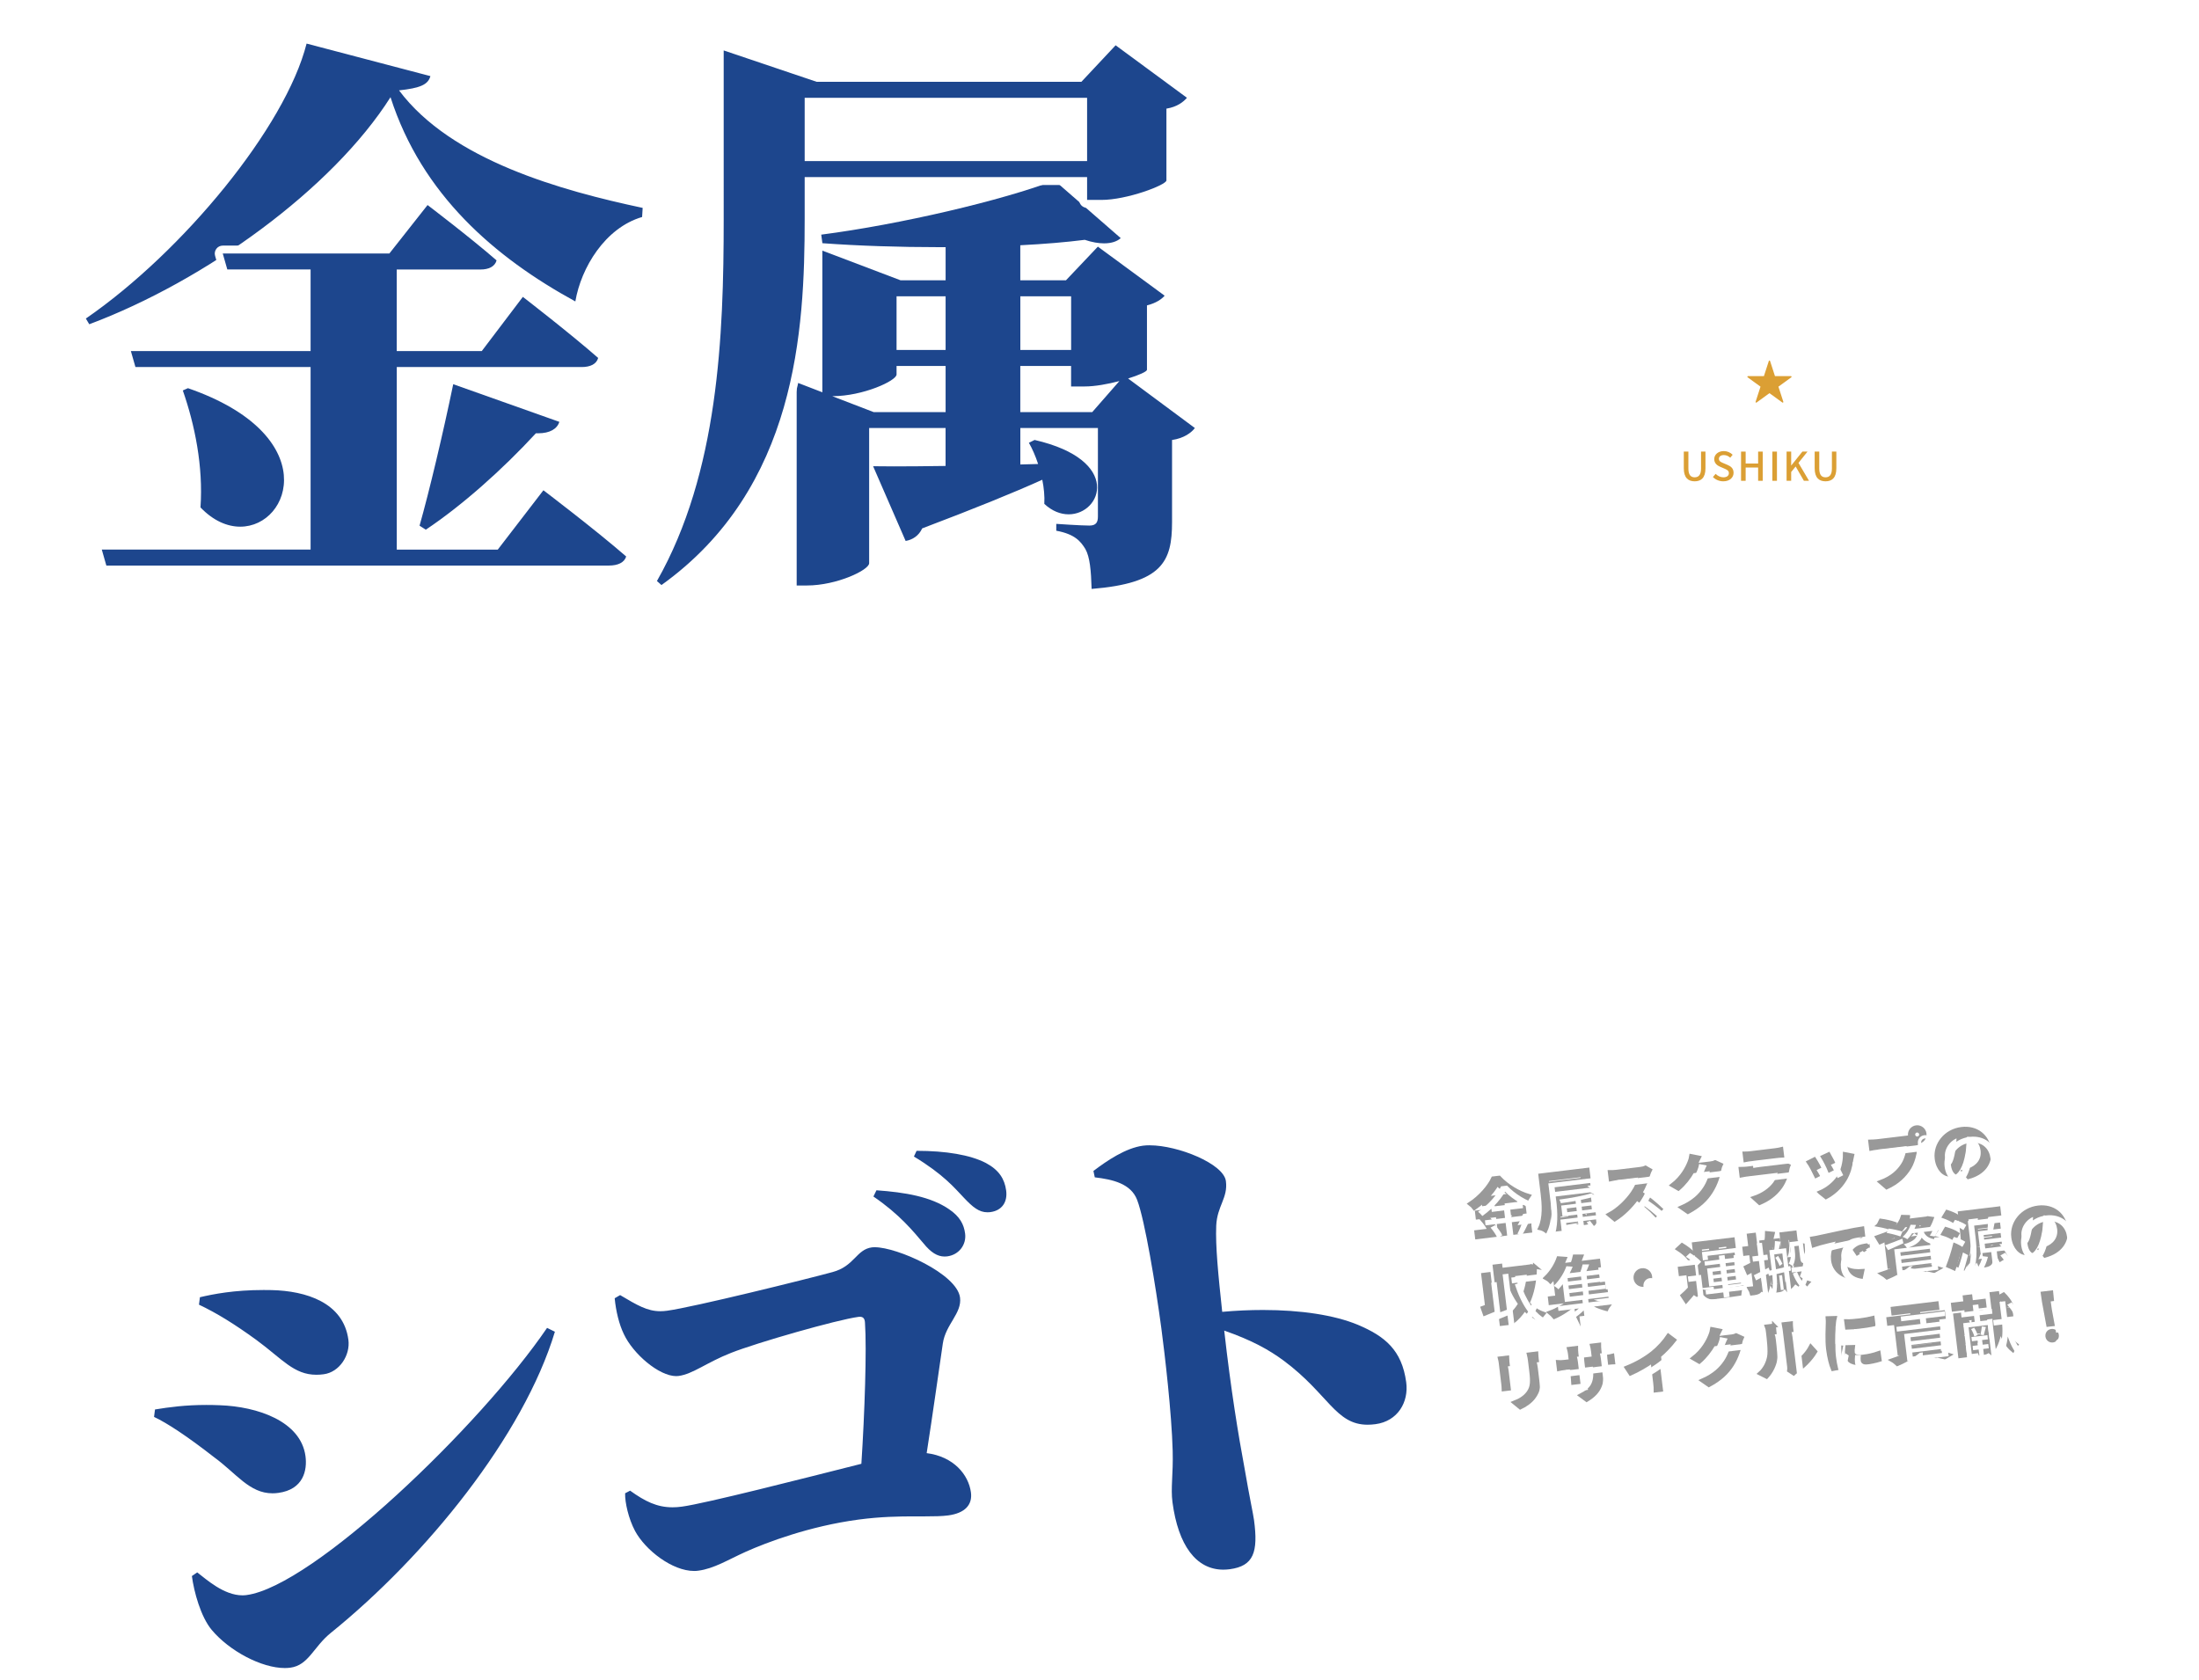 <?xml version="1.0" encoding="UTF-8"?> <svg xmlns="http://www.w3.org/2000/svg" xmlns:xlink="http://www.w3.org/1999/xlink" id="_レイヤー_1" data-name="レイヤー 1" viewBox="0 0 555 424"><defs><style> .cls-1 { fill: #db9f34; } .cls-1, .cls-2, .cls-3, .cls-4, .cls-5 { stroke-width: 0px; } .cls-6 { opacity: .5; } .cls-7 { filter: url(#drop-shadow-4); } .cls-8 { filter: url(#drop-shadow-8); } .cls-9 { filter: url(#drop-shadow-3); } .cls-2 { fill: none; } .cls-10 { filter: url(#drop-shadow-1); } .cls-3 { fill: #1d468d; } .cls-11 { filter: url(#drop-shadow-6); } .cls-12 { filter: url(#drop-shadow-5); } .cls-13 { filter: url(#drop-shadow-2); } .cls-4 { filter: url(#drop-shadow-7); } .cls-4, .cls-5 { fill: #fff; } .cls-14 { filter: url(#drop-shadow-9); } .cls-15 { fill: #333; stroke: #333; stroke-miterlimit: 10; } </style><filter id="drop-shadow-1" filterUnits="userSpaceOnUse"><feOffset dx="4" dy="4"></feOffset><feGaussianBlur result="blur" stdDeviation="4"></feGaussianBlur><feFlood flood-color="#000" flood-opacity=".35"></feFlood><feComposite in2="blur" operator="in"></feComposite><feComposite in="SourceGraphic"></feComposite></filter><filter id="drop-shadow-2" filterUnits="userSpaceOnUse"><feOffset dx="4" dy="4"></feOffset><feGaussianBlur result="blur-2" stdDeviation="4"></feGaussianBlur><feFlood flood-color="#000" flood-opacity=".35"></feFlood><feComposite in2="blur-2" operator="in"></feComposite><feComposite in="SourceGraphic"></feComposite></filter><filter id="drop-shadow-3" filterUnits="userSpaceOnUse"><feOffset dx="4" dy="4"></feOffset><feGaussianBlur result="blur-3" stdDeviation="4"></feGaussianBlur><feFlood flood-color="#000" flood-opacity=".35"></feFlood><feComposite in2="blur-3" operator="in"></feComposite><feComposite in="SourceGraphic"></feComposite></filter><filter id="drop-shadow-4" filterUnits="userSpaceOnUse"><feOffset dx="4" dy="4"></feOffset><feGaussianBlur result="blur-4" stdDeviation="4"></feGaussianBlur><feFlood flood-color="#000" flood-opacity=".35"></feFlood><feComposite in2="blur-4" operator="in"></feComposite><feComposite in="SourceGraphic"></feComposite></filter><filter id="drop-shadow-5" filterUnits="userSpaceOnUse"><feOffset dx="4" dy="4"></feOffset><feGaussianBlur result="blur-5" stdDeviation="4"></feGaussianBlur><feFlood flood-color="#000" flood-opacity=".35"></feFlood><feComposite in2="blur-5" operator="in"></feComposite><feComposite in="SourceGraphic"></feComposite></filter><filter id="drop-shadow-6" filterUnits="userSpaceOnUse"><feOffset dx="2" dy="2"></feOffset><feGaussianBlur result="blur-6" stdDeviation="2"></feGaussianBlur><feFlood flood-color="#000" flood-opacity=".35"></feFlood><feComposite in2="blur-6" operator="in"></feComposite><feComposite in="SourceGraphic"></feComposite></filter><filter id="drop-shadow-7" filterUnits="userSpaceOnUse"><feOffset dx="2" dy="2"></feOffset><feGaussianBlur result="blur-7" stdDeviation="2"></feGaussianBlur><feFlood flood-color="#000" flood-opacity=".35"></feFlood><feComposite in2="blur-7" operator="in"></feComposite><feComposite in="SourceGraphic"></feComposite></filter><filter id="drop-shadow-8" filterUnits="userSpaceOnUse"><feOffset dx="1" dy="1"></feOffset><feGaussianBlur result="blur-8" stdDeviation="1"></feGaussianBlur><feFlood flood-color="#000" flood-opacity=".35"></feFlood><feComposite in2="blur-8" operator="in"></feComposite><feComposite in="SourceGraphic"></feComposite></filter><filter id="drop-shadow-9" filterUnits="userSpaceOnUse"><feOffset dx="1" dy="1"></feOffset><feGaussianBlur result="blur-9" stdDeviation="1"></feGaussianBlur><feFlood flood-color="#000" flood-opacity=".35"></feFlood><feComposite in2="blur-9" operator="in"></feComposite><feComposite in="SourceGraphic"></feComposite></filter></defs><rect class="cls-2" width="555" height="424"></rect><g class="cls-10"><g><path class="cls-3" d="M18.52,78.85c-.34,0-.67-.18-.86-.49l-.86-1.44c-.27-.45-.14-1.04.29-1.34C41.97,58.41,67.31,26.89,72.41,6.75c.07-.26.23-.48.46-.62.16-.09.33-.14.51-.14.08,0,.17.01.25.03l31.25,8.21c.26.07.48.23.61.46.13.23.17.5.1.76-.69,2.57-3.01,3.55-7.01,4.12,13.43,16.44,40.44,23.79,59.82,27.91.49.1.82.55.79,1.04l-.14,2.3c-.03.42-.31.78-.72.9-9.15,2.68-14.78,12.51-16.14,20.52-.05.32-.26.59-.55.73-.14.07-.29.1-.44.1-.17,0-.33-.04-.48-.12-24.02-13.12-39.25-29.54-46.46-50.15-14.7,21.91-45.34,44.72-75.39,55.97-.12.04-.23.06-.35.06Z"></path><path class="cls-5" d="M73.38,7l31.25,8.21c-.58,2.16-2.59,3.02-7.92,3.6,13.25,17.71,41.18,25.34,61.49,29.66l-.14,2.3c-9.36,2.74-15.41,12.82-16.85,21.31-20.3-11.09-38.73-26.93-46.65-51.55-14.69,23.18-46.8,46.37-76.03,57.31l-.86-1.44C42.28,59.42,68.05,28.02,73.38,7M73.38,5c-.35,0-.71.09-1.02.28-.46.27-.79.71-.92,1.23-5.05,19.94-30.21,51.19-54.92,68.25-.87.6-1.12,1.77-.58,2.67l.86,1.44c.37.62,1.03.97,1.72.97.23,0,.47-.04.7-.13,29.49-11.04,59.56-33.17,74.76-54.74,7.55,20,22.73,36.01,46.26,48.87.3.16.63.24.96.24.3,0,.6-.07.87-.2.58-.28.99-.83,1.1-1.47,1.35-7.95,7.08-17.28,15.44-19.73.81-.24,1.38-.95,1.43-1.79l.14-2.3c.06-.99-.61-1.88-1.58-2.08-18.69-3.98-44.54-10.97-58.12-26.23,3.01-.61,5.32-1.76,6.07-4.56.14-.51.06-1.06-.2-1.52-.27-.46-.71-.79-1.22-.93l-31.25-8.21c-.17-.04-.34-.07-.51-.07h0Z"></path></g><g><g><path class="cls-3" d="M22.84,139.76c-.45,0-.84-.3-.96-.73l-1.15-4.03c-.09-.3-.03-.63.16-.88.19-.25.49-.4.8-.4h51.7v-44.08H30.18c-.45,0-.84-.3-.96-.73l-1.15-4.03c-.09-.3-.03-.63.16-.88.19-.25.49-.4.8-.4h44.36v-18.59h-20.02c-.45,0-.84-.3-.96-.73l-1.15-4.03c-.09-.3-.03-.63.16-.88.19-.25.49-.4.8-.4h41.56l9.35-11.86c.2-.25.49-.38.79-.38.21,0,.42.07.6.2.11.08,10.9,8.29,17.47,14.01.29.25.41.65.31,1.02-.53,1.93-2.35,3.04-5,3.04h-20.17v18.59h19.96l10.07-13.28c.16-.21.4-.35.67-.39.04,0,.09,0,.13,0,.22,0,.43.07.61.21.12.09,12.06,9.31,19.06,15.45.29.25.41.65.3,1.01-.31,1.14-1.39,3.04-5.14,3.04h-45.65v44.08h24l11.22-14.59c.2-.26.49-.39.79-.39.21,0,.42.07.6.2.13.1,13.22,10.03,20.93,16.75.29.25.41.65.31,1.02-.53,1.93-2.45,3.04-5.29,3.04H22.84Z"></path><path class="cls-5" d="M103.91,47.75s10.8,8.21,17.42,13.97c-.43,1.58-2.02,2.3-4.03,2.3h-21.17v20.59h21.46l10.37-13.68s11.95,9.22,19.01,15.41c-.43,1.58-2.02,2.3-4.18,2.3h-46.65v46.08h25.49l11.52-14.98s13.1,9.94,20.88,16.7c-.43,1.58-2.16,2.3-4.32,2.3H22.84l-1.15-4.03h52.7v-46.08H30.18l-1.15-4.03h45.36v-20.59h-21.02l-1.15-4.03h42.05l9.65-12.24M103.91,45.75c-.59,0-1.18.26-1.57.76l-9.05,11.48h-41.08c-.63,0-1.22.29-1.6.8-.38.5-.5,1.15-.33,1.75l1.15,4.03c.25.86,1.03,1.45,1.92,1.45h19.02v16.59H29.03c-.63,0-1.22.29-1.6.8s-.5,1.15-.33,1.75l1.15,4.03c.25.86,1.03,1.45,1.92,1.45h42.21v42.08H21.68c-.63,0-1.22.29-1.6.8-.38.5-.5,1.15-.33,1.75l1.15,4.03c.25.86,1.03,1.45,1.92,1.45h126.86c3.27,0,5.61-1.41,6.25-3.78.2-.74-.04-1.53-.62-2.03-7.74-6.73-20.85-16.69-20.98-16.79-.36-.27-.79-.41-1.21-.41-.6,0-1.19.27-1.59.78l-10.92,14.19h-22.5v-42.08h44.65c4.58,0,5.8-2.64,6.11-3.78.2-.74-.04-1.52-.61-2.03-7.02-6.16-18.98-15.4-19.1-15.49-.35-.27-.78-.42-1.22-.42-.09,0-.18,0-.26.02-.53.07-1.01.35-1.33.77l-9.77,12.89h-18.46v-16.59h19.17c3.09,0,5.32-1.41,5.96-3.78.2-.74-.04-1.53-.62-2.04-6.6-5.74-17.42-13.97-17.53-14.05-.36-.27-.79-.41-1.21-.41h0Z"></path></g><g><path class="cls-3" d="M56.63,129.93c-2.65,0-6.66-.9-10.75-5.17-.2-.2-.3-.48-.28-.76.79-11.4-1.96-22.12-4.41-29.12-.17-.49.06-1.03.54-1.24l1.3-.58c.13-.06.27-.09.41-.09.11,0,.22.02.33.05,20.33,7.03,26.11,18.25,24.73,26.41-1.02,6.08-6.01,10.49-11.86,10.49h0Z"></path><path class="cls-5" d="M43.43,93.97c34.01,11.76,26.12,34.96,13.2,34.96-3.22,0-6.75-1.44-10.03-4.86.72-10.37-1.44-20.88-4.46-29.52l1.3-.58M43.43,91.97c-.28,0-.55.06-.81.17l-1.3.58c-.95.42-1.42,1.51-1.08,2.49,2.42,6.91,5.14,17.49,4.36,28.72-.04.56.16,1.12.55,1.52,4.34,4.53,8.63,5.48,11.47,5.48,6.34,0,11.75-4.76,12.85-11.33,1.44-8.56-4.48-20.29-25.39-27.52-.21-.07-.43-.11-.65-.11h0Z"></path></g><g><path class="cls-3" d="M103.48,130.69c-.19,0-.37-.05-.54-.16l-1.58-1.01c-.37-.24-.55-.69-.42-1.12,2.41-8.52,5.9-23.18,8.48-35.64.06-.28.24-.53.49-.67.15-.09.32-.13.49-.13.11,0,.23.02.33.06l26.78,9.5c.51.18.78.72.62,1.24-.7,2.29-3,3.6-6.31,3.6-.04,0-.08,0-.12,0-8.81,9.51-18.87,18.3-27.66,24.16-.17.11-.36.17-.55.17Z"></path><path class="cls-5" d="M110.39,92.97l26.78,9.5c-.54,1.77-2.37,2.89-5.36,2.89-.18,0-.36,0-.55-.01-8.5,9.22-18.72,18.29-27.79,24.34l-1.58-1.01c2.45-8.64,5.9-23.18,8.5-35.71M110.39,90.97c-.34,0-.68.09-.98.26-.5.28-.86.77-.98,1.34-2.57,12.44-6.05,27.07-8.46,35.57-.24.85.1,1.76.85,2.23l1.58,1.01c.33.21.7.31,1.07.31s.77-.11,1.11-.34c8.76-5.84,18.76-14.55,27.55-23.99,3.61-.09,6.13-1.64,6.95-4.3.32-1.02-.23-2.11-1.24-2.47l-26.78-9.5c-.22-.08-.44-.12-.67-.12h0Z"></path></g></g></g><g class="cls-13"><g><path class="cls-3" d="M271.52,145.66c-.25,0-.48-.09-.67-.25-.2-.18-.32-.44-.33-.71-.14-4.62-.44-7.84-1.45-9.62-1.1-1.78-2.37-3.34-6.65-4.12-.48-.09-.82-.5-.82-.98v-1.73c0-.28.12-.54.32-.73.19-.17.43-.27.68-.27.02,0,.05,0,.07,0,.06,0,6.18.43,8.28.43.99,0,1.16-.19,1.16-1.3v-2.45c-1.5,1.79-3.82,2.92-6.39,2.92-2.42,0-4.78-1.01-6.83-2.91-.22-.2-.33-.49-.32-.79.08-1.41-.01-2.95-.27-4.59-7.03,3.13-16.48,6.95-28.83,11.64-.98,1.82-2.64,3.01-4.73,3.36-.05,0-.11.01-.16.01-.39,0-.76-.23-.92-.6l-7.3-16.77v21.99c0,2.84-9.52,6.62-16.7,6.62h-2.59c-.55,0-1-.45-1-1v-51.26c0-.33.16-.64.43-.82.17-.12.37-.18.57-.18.12,0,.24.02.36.07l5.12,1.97v-34.3c0-.33.16-.64.43-.82.07-.05.14-.08.22-.11-.34-.13-.59-.43-.64-.8l-.29-2.16c-.04-.26.04-.53.2-.74.16-.21.4-.35.67-.38,19.43-2.52,45.2-8.5,58.67-13.62.12-.04.24-.07.36-.07.24,0,.47.08.66.25l16.7,14.54c.22.19.34.46.34.74,0,.29-.12.56-.33.75-1.07.98-2.63,1.52-4.53,1.58l15.54,11.42c.22.16.37.41.4.69.03.27-.05.55-.22.76-.55.66-1.8,1.81-4.23,2.57v15.51s0,.09,0,.14c-.06.44-.16,1.14-3.61,2.38l15.31,11.36c.21.16.36.4.39.66.04.26-.03.53-.19.74-.58.78-2.24,2.56-5.56,3.26v19.9c0,10.7-3.28,16.4-21.22,17.84-.03,0-.05,0-.08,0ZM257.12,106.08c.08,0,.15,0,.22.03,8.55,1.97,12.74,5.03,14.76,7.82v-8.87h-17.58v7.18c.69-.02,1.39-.04,2.09-.05-.54-1.44-1.15-2.76-1.8-3.88-.14-.24-.17-.52-.09-.79.08-.26.26-.48.51-.61l1.44-.72c.14-.07.29-.11.45-.11ZM216.39,112.7c1.48.02,3.27.04,5.31.04,3.35,0,7.37-.03,11.96-.09v-7.59h-17.29v7.65h.02ZM271.21,99.02l4.52-5.17c-1.84.37-4,.69-5.94.69h-3.46c-.55,0-1-.45-1-1v-4.18h-10.82v9.66h16.69ZM233.66,99.02v-9.66h-10.38v1.16c0,2.21-6.51,5.08-12.82,6.1l6.24,2.4h16.96ZM265.34,83.33v-11.54h-10.82v11.54h10.82ZM233.66,83.33v-11.54h-10.38v11.54h10.38ZM264.61,65.76l7.25-7.63c-.7-.14-1.42-.33-2.16-.57-4.31.55-9.41.99-15.17,1.3v6.9h10.09ZM233.66,65.76v-6.36h-.63c-10.07,0-20.02-.33-28.82-.95l19.26,7.31h10.19Z"></path><path class="cls-5" d="M262.16,41.56l16.7,14.54c-.91.83-2.34,1.32-4.21,1.32-1.39,0-3.02-.27-4.87-.89-4.67.6-10.23,1.06-16.27,1.37v8.85h11.52l8.06-8.5,16.85,12.38c-.72.86-2.16,1.87-4.46,2.45v16.27c-.06.45-2.06,1.34-4.76,2.18l16.85,12.5c-.86,1.15-2.74,2.59-5.76,3.02v20.74c0,9.94-2.45,15.41-20.3,16.85-.14-4.61-.43-8.06-1.58-10.08-1.15-1.87-2.59-3.74-7.34-4.61v-1.73s6.19.43,8.35.43c1.73,0,2.16-.86,2.16-2.3v-22.32h-19.58v9.2c1.49-.04,2.98-.08,4.49-.12-.67-2.03-1.49-3.89-2.33-5.35l1.44-.72c22.2,5.11,16.91,18.77,8.59,18.77-1.99,0-4.15-.78-6.14-2.64.11-1.95-.1-4.04-.51-6.09-7.14,3.23-16.91,7.2-30.31,12.28-.86,1.87-2.45,2.88-4.18,3.17l-8.21-18.86c1.48.02,3.28.04,5.33.04,3.61,0,8.03-.04,12.96-.11v-9.58h-19.29v34.13c0,1.73-8.21,5.62-15.7,5.62h-2.59v-51.26l6.48,2.5v-35.76l19.73,7.49h11.38v-8.36c-.54,0-1.08,0-1.62,0-10.07,0-20.34-.33-29.48-1l-.29-2.16c20.02-2.59,45.65-8.64,58.89-13.68M253.52,84.33h12.82v-13.54h-12.82v13.54M222.28,84.33h12.38v-13.54h-12.38v13.54M253.52,100.02h18.14l6.86-7.84c-2.89.76-6.17,1.36-8.73,1.36h-3.46v-5.18h-12.82v11.66M216.52,100.02h18.14v-11.66h-12.38v2.16c0,1.58-8.5,5.47-16.13,5.47h-.1l10.47,4.03M262.16,39.56c-.24,0-.48.04-.71.13-13.4,5.1-39.07,11.06-58.44,13.57-.53.07-1.01.34-1.33.77-.32.42-.47.95-.4,1.48l.29,2.16c.03.24.11.47.21.67-.15.28-.23.6-.23.94v32.85l-3.76-1.45c-.23-.09-.48-.13-.72-.13-.4,0-.79.12-1.13.35-.54.37-.87.99-.87,1.65v51.26c0,1.1.9,2,2,2h2.59c6.67,0,17.7-3.56,17.7-7.62v-17.19l5.38,12.37c.32.74,1.05,1.2,1.83,1.2.11,0,.22,0,.33-.03,2.24-.37,4.12-1.65,5.26-3.54,11.5-4.37,20.48-7.98,27.32-10.99.11,1.09.14,2.12.09,3.08-.03.59.2,1.17.63,1.57.95.88,1.96,1.59,3.02,2.11,0,0,0,0,0,0-.41.38-.64.91-.64,1.46v1.73c0,.97.69,1.79,1.64,1.97,4.17.76,5.14,2.29,5.98,3.66,1,1.78,1.2,5.64,1.31,9.12.02.55.26,1.06.67,1.43.37.33.84.51,1.33.51.05,0,.11,0,.16,0,18.72-1.51,22.14-7.53,22.14-18.84v-19.11c3.13-.88,4.76-2.64,5.36-3.45.32-.43.46-.96.38-1.49-.08-.53-.36-1-.79-1.32l-13.88-10.3c2.14-.98,2.46-1.73,2.57-2.5.01-.09.02-.19.02-.28v-14.8c2.23-.83,3.44-1.97,4-2.64.35-.42.52-.97.45-1.52-.07-.55-.36-1.04-.8-1.37l-13.6-10c1.05-.31,1.95-.8,2.67-1.46.42-.38.66-.93.65-1.5,0-.57-.26-1.11-.69-1.49l-16.7-14.54c-.37-.32-.84-.49-1.31-.49h0ZM255.52,59.8c5.31-.31,10.04-.72,14.08-1.23.12.04.23.07.35.11l-5.77,6.08h-8.66v-4.96h0ZM223.65,64.76l-12.94-4.91c6.96.36,14.41.55,21.95.56v4.36h-9.01ZM255.52,72.79h8.82v9.54h-8.82v-9.54h0ZM224.28,72.79h8.38v9.54h-8.38v-9.54h0ZM255.52,90.36h8.82v3.18c0,1.1.9,2,2,2h3.46c1.08,0,2.23-.09,3.35-.24l-2.38,2.72h-15.24v-7.66h0ZM224.28,90.36h8.38v7.66h-15.77l-2.88-1.11c1.28-.33,2.55-.73,3.77-1.2,6.49-2.47,6.49-4.52,6.49-5.2v-.16h0ZM261.04,106.05h10.07v5.27c-2.07-1.91-5.24-3.79-10.07-5.27h0ZM217.36,106.05h15.29v5.6c-4.17.05-7.85.08-10.96.08-1.63,0-3.09,0-4.34-.02v-5.66h0ZM270.31,126.67c.27-.15.54-.32.79-.49v.2c0,.12,0,.22-.01.3-.04,0-.09,0-.15,0-.18,0-.4,0-.63,0h0Z"></path></g><g><path class="cls-3" d="M162.95,144.65c-.24,0-.47-.08-.66-.25l-1.15-1.01c-.36-.31-.45-.83-.21-1.25,15.42-27.14,16.72-61.1,16.72-90.8V8.73c0-.32.16-.62.42-.81.17-.12.38-.19.58-.19.11,0,.22.02.32.05l23.32,7.87h66.22l8.34-8.9c.2-.21.46-.32.73-.32.21,0,.42.06.59.19l18,13.25c.22.16.37.42.4.69.03.28-.05.55-.23.76-.88,1.03-2.43,2.32-4.94,2.91v17.32s0,.08,0,.12c-.29,2.32-11.66,5.77-17.41,5.77h-3.6c-.55,0-1-.45-1-1v-4.76h-69.28v9.51c0,34.82-4.43,70.21-36.56,93.26-.17.13-.38.19-.58.19ZM269.37,35.66v-13.98h-69.28v13.98h69.28Z"></path><path class="cls-5" d="M277.57,7.43l18,13.25c-.86,1.01-2.45,2.3-5.18,2.74v18.14c-.14,1.15-9.94,4.9-16.42,4.9h-3.6v-5.76h-71.28v10.51c0,28.22-2.02,67.97-36.14,92.45l-1.15-1.01c15.55-27.36,16.85-61.92,16.85-91.29V8.73l23.47,7.92h66.81l8.64-9.22M199.09,36.66h71.28v-15.98h-71.28v15.98M277.57,5.43c-.54,0-1.07.21-1.46.63l-8.05,8.58h-65.62l-23.16-7.81c-.21-.07-.42-.1-.64-.1-.41,0-.82.13-1.17.38-.52.38-.83.98-.83,1.62v42.62c0,29.57-1.28,63.38-16.59,90.31-.47.83-.29,1.87.42,2.49l1.15,1.01c.38.33.85.49,1.32.49.41,0,.82-.12,1.17-.37,15.6-11.19,25.94-26.2,31.63-45.89,4.7-16.3,5.35-32.79,5.35-48.18v-8.51h67.28v3.76c0,1.1.9,2,2,2h3.6c4.32,0,9.28-1.48,11.21-2.12,6.91-2.28,7.09-3.69,7.19-4.53.01-.08.02-.16.02-.25v-16.56c2.32-.72,3.81-1.99,4.7-3.02.36-.42.53-.98.47-1.53-.06-.55-.35-1.05-.8-1.38l-18-13.25c-.36-.26-.77-.39-1.18-.39h0ZM201.09,22.68h67.28v11.98h-67.28v-11.98h0Z"></path></g></g><g class="cls-9"><path class="cls-5" d="M371.1,84.86c0-15.7-9.32-25.78-22.84-25.78-7.47,0-16.04,3.95-21.83,10.41-4.62,5.37-6.97,10.5-6.97,17.13,0,5.96,2.35,12.18,5.96,12.18,4.2,0,11.5-10.75,13.77-15.37,2.52-5.29,4.11-11.5,4.11-16.21,0-2.94-1.6-6.05-3.28-7.64l4.2-.67c2.86,2.44,7.05,7.39,7.05,12.01s-.76,10.41-2.85,15.7c-3.95,10.92-13.1,25.7-24.19,25.7-7.31,0-13.69-11-13.69-22.25,0-7.47,3.7-18.14,12.93-25.7,6.72-5.71,15.12-8.9,26.03-8.9,20.32,0,34.26,14.44,34.26,32.08s-18.22,42.66-46.77,43.5l-.34-1.43c21.5-5.71,34.43-30.57,34.43-44.76Z"></path></g><g class="cls-7"><path class="cls-5" d="M54.33,204.78c-.26,1.02-.94,1.8-3.36,2.12-5.22,7.28-15.03,17.05-24.63,23.25l-.97-.66c5.22-8.76,9.96-21.88,11.77-29.69l17.19,4.98ZM58.98,225.6c-.35,1.03-1.12,1.92-3.67,1.97-5.33,10.15-14.09,24.11-24.8,34.48l-.97-.66c5.59-12.64,10.47-31.29,12.18-42.04l17.26,6.25ZM41.45,237.18l13.38,3.03c-.27.92-.95,1.7-2.75,2.24l5.82,43.57c.06,1.17-4.61,5.24-10.41,6.01l-2.51.34-6.63-49.66,3.1-5.53ZM71.42,209.78c-.19.81-1.1,1.33-2.52,1.71l3.15,23.57c2.19,16.42,4.45,38.45-11.23,55.09l-1.19-.82c4.4-16.42,1.76-36.13-.48-52.94l-3.92-29.37,16.2,2.75ZM101.03,220.18l5.15-8.55s7.75,4.27,12.59,7.36c-.15,1.1-1.05,1.71-2.5,1.91l-51.69,6.9-.36-2.71,36.81-4.92ZM115.38,202.43c-1.21,1.24-3.61,1.66-7.07.84-10.76,3.4-28.59,7.56-43.39,10.12l-.35-1.13c12.13-5.65,28.01-14.85,35.78-20.71l15.02,10.88ZM73.47,231.73l13.64,3.49,21.25-2.84.36,2.7-21.64,2.89,5.78,43.28c.17,1.26-4.76,4.86-10.07,5.57l-1.93.26-6.7-50.14-.7-5.22ZM100.37,207.88c.03,1.67-1.09,2.9-3.26,3.58.32,6.84.64,17.32.74,23.21l-11.11,1.48c-.79-6.68-2.27-18.48-3.55-27.35l17.18-.92ZM107.12,245.13l.36,2.71-22.41,2.99-.36-2.71,22.41-2.99ZM109.3,258.51l.36,2.7-22.8,3.05-.36-2.7,22.8-3.05ZM111.14,272.33l.36,2.71-22.8,3.05-.36-2.71,22.8-3.05ZM100.93,233.37l4.89-6.85,12.46,7.19c-.49.75-1.55,1.68-3.23,2.3l5.55,41.54c0,.79-5.76,4.01-10.01,4.58l-2.13.28-6.57-49.18-.97.13Z"></path><path class="cls-5" d="M138.97,197.91l4.89-9.8s7.67,5.17,12.08,8.71c-.15,1.1-1.05,1.71-2.5,1.91l-32.08,4.28-1.13-2.6,18.74-2.5ZM144.81,224.66l3.83-8.87s6.36,4.95,9.75,8.24c-.15,1.1-.95,1.7-2.31,1.88l-30.24,4.04-1.13-2.6,20.1-2.68ZM160.03,244.36l.41.83c-4.39,5.41-11.83,13.77-22.82,24.29-.21,1.41-1.02,2.69-2.21,3.34l-8.21-14.34c5.44-2,19.48-8.01,32.83-14.12ZM143.32,197.32l7.5,56.13-12.6,6.5-8.13-60.87,13.24-1.77ZM193.98,235.01l.21,1.55c-7.49,14.57-23.69,26.57-43.9,35.07l-.83-1.07c13.36-8.96,23.61-22.03,28.58-33.42l15.94-2.13ZM151.88,185.56l13.71,3.28,34.1-4.55.36,2.71-34.78,4.64,2.28,17.1c.14,1.06-5.1,4.52-10.13,5.19l-1.74.23-3.15-23.57-.67-5.02ZM197.69,210.52l5.03-8.74s7.58,4.49,12.23,7.61c-.05,1.09-1.05,1.71-2.4,1.89l-57.77,7.71-1.13-2.6,44.06-5.88ZM159.06,220.2l13.81,3.27,28.31-3.78.36,2.71-28.89,3.86,1.92,14.4c.14,1.06-5.21,4.43-10.33,5.12l-1.74.23-2.77-20.77-.67-5.02ZM202.45,200.44l.36,2.71-41.74,5.57-.36-2.71,41.74-5.57ZM202.39,233.88l.36,2.71-33.91,4.53-.36-2.71,33.91-4.53ZM177.28,187.28l2.27,17.01-8.7,1.16-2.27-17,8.7-1.16ZM188.84,238.45l4.12,30.82c-.02.59-3.75,3.55-10.61,4.47l-2.51.34-3.11-23.28,12.12-12.34ZM189.75,185.62l2.27,17-8.7,1.16-2.27-17,8.7-1.16ZM222.08,253.97l-.05,1.09c-4.37,1.86-7.2,6.47-7.59,13.11-12.19-5.16-19.17-14.65-24.48-30.85l1.01-.53c6.08,10.2,18.59,16.2,31.11,17.19ZM192.65,185.23l4.78-6.93,13.17,7.29c-.57.86-1.71,1.9-3.68,2.65l1.72,12.85c0,.79-5.87,3.93-10.02,4.48l-2.22.3-2.77-20.77-.97.13ZM194.22,220.62l5.13-7.27,13.61,7.62c-.48.85-1.62,1.89-3.58,2.64l1.46,10.92c.02.88-5.98,4.54-10.62,5.16l-2.42.32-2.61-19.52-.97.13ZM219.07,243.16c-.56.96-1.32,1.16-3.32.93-3.99,1.81-10.53,4.36-14.56,5.88l-1.24-1.21c1.96-3.7,3.78-9.26,5.36-13.6l13.75,8Z"></path><path class="cls-5" d="M229.6,202.68l.76-.56c2.6,1.32,6.1,3.13,11.07,2.31,6.89-1.22,16.95-5.37,21.03-7.74,2.04-1.18,2.7-2.48,3.59-2.6,3.2-.43,5.94.19,6.37,3.4.16,1.19-.25,2.69-2.4,4.19-3.04,2.23-15.52,8.67-30.05,10.61-5.74.77-8.03-3.93-10.38-9.61ZM261.92,237.56c-.42-3.13-.48-7.59-1.16-12.66-.76-5.66-1.56-7.68-4.83-7.24-3.65.49-7.33,6.97-9.21,10.48-2.27,4.02-3.97,9.48-7.29,10.15-3.11.57-4.67-2.03-5.22-5.6-.45-2.82,1.76-4.4,4.08-7.52,8.52-11.14,11.44-24.5,11.67-27.26.15-1.16.08-14.47-1.32-15.27-1.31-.73-2.82-1.22-4.95-1.84l-.03-.83c1.73-1.22,4.21-2.53,5.85-2.75,3.58-.48,10.25-.46,10.65,2.52.14,1.04-.45,10.81-1.13,14.08-.85,2.16-1.47,5.88-2.19,7.87-.63,1.53-2.28,7.36-6.73,16.06-.3.57.04.9.58.38,2.5-2.3,4.66-3.73,7.56-4.12,4.84-.65,8.34,1.69,9.92,6.18,1.98,5.19,2.92,11.66,3.45,15.61.4,2.98-.93,5.51-4.06,5.92-2.68.36-5.18-.75-5.64-4.17ZM247.66,244.84c-.97-7.3,8.16-16.1,14.95-21.48,4.81-3.75,13.47-9.23,17.22-12.38,1.23-1,1.34-1.92.22-2.91-.86-.79-2.66-1.77-4.03-2.34l.29-1.25c4.25-.57,6.38-.47,8.69.35,3.19,1.17,7.49,4.99,7.93,8.27.36,2.68-2.58,2.85-6.52,4.51-6.98,2.83-18.21,8.42-23.92,12.22-5.91,3.97-10.87,8.88-10.33,12.9.32,2.38,2.5,4.52,9.8,3.54,11.17-1.49,15.23-4.61,17.84-4.96,4.17-.56,8.6-.31,9.14,3.71.35,2.61-.65,4.18-3.37,5.45-3.78,1.79-10.38,3.43-16.64,4.27-14.97,2-20.34-3.04-21.26-9.9Z"></path><path class="cls-5" d="M360.78,174.78l6.41-10.89s9.57,5.41,15.48,9.14c-.15,1.1-1.24,1.74-2.69,1.93l-84.25,11.25-1.13-2.6,66.18-8.84ZM354.32,195.6l7.21-8.63,14.04,10.12c-.62,1.26-1.63,1.79-4.31,2.35-9.85,26.39-31.58,46.99-68.34,58.2l-.63-1c27.88-14.34,47.55-36.44,53.48-61.23l-1.45.19ZM361.56,194.63l.36,2.71-56.13,7.5-1.23-2.59,57-7.61ZM392.9,231.95l-.04,1.19c-6.21,2.11-9.77,7.11-10.81,14.03-28.11-4.31-50.24-16.1-62.79-46l1.06-.93c13.78,24.42,43.61,31.25,72.58,31.71ZM346.24,160.2c.1,1.46-.45,2.52-3.1,3.27l4.64,34.78-14.3,1.91-5.2-38.94,17.96-1.02Z"></path><path class="cls-5" d="M433.69,217.55c-.8-3.15-1.33-5.96-2.06-8.59-.75-2.78-2.37-3.55-3.93-3.34-2.76.37-4.49,2.72-6.19,5.3-2.53,3.75-5.53,9.15-7.54,12.83-1.64,3.02-3.15,4.82-5.61,5.15-2.53.34-5.05-.92-5.45-3.9-.54-4.02.67-5.17,3.09-8.07,2.69-3.16,8.16-9.28,11.03-12.77,4.84-5.8,10.2-12.74,12.48-16.15,1.51-2.32.4-3.24-2.02-2.08-1.57.74-5.07,3.48-7.97,6.14-2.57,2.31-3.39,4.17-5.62,4.47-4.25.57-8.4-2.74-9.87-5.81-.94-1.92-.92-4.05-.7-6.35l.93-.43c1.58,1.61,3.48,3.33,5.71,3.03,3.65-.49,14.53-4.75,19.31-6.98,1.57-.74,2.05-2.24,3.54-2.44,2.83-.38,10.98,2.7,11.49,6.58.28,2.09-3.2,3.84-5.63,5.53-3.19,2.24-9.08,8.11-12.76,12.85,1.37-.56,3.19-1.11,4.9-1.34,3.58-.48,6.35,1.58,7.51,4.61.86,2.46,2.06,5.79,2.56,6.71.81,1.49,2.03,2.15,3.74,1.93,6.41-.86,7.67-2.77,10.57-3.16,4.02-.54,8.14,1.34,8.61,4.84.62,4.62-6.54,6.63-15.56,7.84-9.09,1.21-13.17-.97-14.58-6.39Z"></path><path class="cls-5" d="M419.19,168.38c-2.95-1.19-8.23-2.71-11.66-9.86l.86-.71c4.81,3.31,8.76,4.17,12.36,4.33,3.68.17,5.76-1.01,7.19-.95,4.05.19,8.31,4.22,8.11,8.57-.08,1.65-1.42,3.17-4.05,3.05-3.15-.14-5.76-.79-7.56-.87-2.85-.13-9.23,1.08-12.87,1.74l-.4-1.15c3.15-1.43,5.93-2.89,8.01-4.14Z"></path><path class="cls-5" d="M489.95,207.99c-.73-5.44,3.68-9.36,9.56-10.15,5.21-.7,12.53,1.28,15.26,9.26l-8.2,2.76c-1.34-4.9-4.68-8.4-8.93-7.83-2.91.39-4.43,2.03-4.13,4.27.39,2.9,4.09,3.93,9,3.27,14.52-1.94,18.54-9.3,17.55-16.75-.89-6.63-5.55-10.33-13.82-9.22-9.91,1.32-15.79,10.07-21.02,19.18-1.78,3.12-2.58,3.98-4.75,4.2-2.02.19-4.28-1.93-4.49-5.24-.17-2.4.98-4.6,3.52-7.67,4.38-5.21,19.03-23.24,22.64-29.18,1.3-2.14.25-2.69-1.06-2.28-2.91.92-6.14,4-8.57,6.22-1.29,1.16-2.47,2.53-4.25,2.77-5.14.69-9.67-4.85-10.06-7.75-.26-1.94-2.15-5.2-1.82-7.29l.88-.19c1.75,2.34,6.31,6.24,8.24,5.98,2.61-.35,9.39-2.92,13.52-4.91,3.42-1.67,3.1-2.92,4.96-3.16,4.17-.56,11.76,4.04,12.26,7.76.33,2.46-2.68,3.77-4.87,5.5-5.07,4.01-12.93,12.19-15.12,15.06-.84,1.1-.25,1.55.54,1.22,1.94-.79,5.79-3.2,11.97-4.03,10.28-1.37,19.52,3.69,21.07,15.31,1.38,10.35-6.69,19.7-22.71,21.83-8.86,1.18-16.25-1.92-17.19-8.92Z"></path></g><g class="cls-12"><g><path class="cls-3" d="M67.88,418c-6.08,0-14.51-4.38-19.2-9.97-3.15-3.76-4.78-10.63-5.24-14.11-.05-.38.12-.75.43-.96l1.35-.92c.17-.11.37-.17.56-.17.21,0,.43.07.61.21.28.22.6.47.94.74,2.42,1.93,6.08,4.84,9.85,4.84.31,0,.62-.02.91-.06,15.66-2.09,57.51-41.12,75.16-67.01.19-.28.5-.44.83-.44.15,0,.3.03.44.1l1.97.97c.44.21.66.72.52,1.19-8.43,27.92-34.68,58.56-56.95,76.55-1.54,1.26-2.67,2.66-3.76,4.01-1.86,2.32-3.62,4.5-6.89,4.94-.49.07-1,.1-1.54.1ZM64.77,373.9c-4.5,0-7.49-2.63-10.95-5.69-1.37-1.21-2.78-2.45-4.4-3.63-6.42-5.01-11.59-8.48-14.96-10.06-.39-.18-.62-.6-.57-1.03l.24-1.88c.06-.44.4-.79.83-.86,3.45-.56,7.6-1.16,13.17-1.16,1.1,0,2.23.02,3.37.07,9.62.33,21.31,4.12,22.59,13.72.31,2.32-.04,4.54-.98,6.25-.88,1.6-2.77,3.62-6.76,4.16-.54.07-1.07.11-1.58.11ZM75.87,343.98c-4.61,0-7.45-2.33-11.38-5.54-1.28-1.05-2.73-2.23-4.38-3.45-5.55-4.03-9.97-6.74-14.31-8.79-.39-.19-.62-.6-.56-1.03l.24-1.88c.05-.41.36-.75.76-.85,3.69-.86,8.88-1.85,16.33-1.85.65,0,1.32,0,2.01.02,11.83.27,19.25,5.16,20.35,13.41.28,2.13-.29,4.42-1.59,6.3-1.37,1.98-3.32,3.23-5.49,3.52-.68.09-1.35.14-1.98.14Z"></path><path class="cls-5" d="M62.57,321.59c.64,0,1.3,0,1.98.02,8.64.2,18.12,3.11,19.38,12.54.52,3.87-2.23,8.17-6.22,8.7-.65.09-1.27.13-1.85.13-5.71,0-8.62-3.99-15.17-8.8-5.58-4.05-10.01-6.78-14.47-8.89l.24-1.88c3.41-.79,8.56-1.82,16.11-1.82M134.08,331.15l1.97.97c-7.93,26.27-32.53,56.61-56.62,76.06-4.33,3.53-5.56,8.12-10.15,8.73-.45.06-.92.09-1.4.09-5.88,0-13.98-4.3-18.44-9.62-2.78-3.32-4.48-9.61-5.01-13.6l1.35-.92c2.29,1.75,6.71,5.79,11.4,5.79.35,0,.7-.02,1.05-.07,16.79-2.24,58.88-42.54,75.85-67.44M48.13,350.6c1.06,0,2.16.02,3.33.07,9.51.33,20.46,4.03,21.64,12.85.47,3.5-.47,8.43-6.88,9.28-.5.07-.99.1-1.45.1-5.82,0-9.08-4.99-14.76-9.13-6.73-5.25-11.85-8.62-15.13-10.15l.24-1.88c3.62-.59,7.67-1.14,13.01-1.14M62.57,319.59c-7.55,0-12.82,1-16.56,1.88-.81.19-1.42.86-1.53,1.69l-.24,1.88c-.11.86.35,1.69,1.13,2.06,4.28,2.02,8.64,4.71,14.15,8.7,1.63,1.19,3.06,2.37,4.33,3.41,3.94,3.22,7.05,5.77,12.02,5.77.68,0,1.39-.05,2.12-.15,2.46-.33,4.65-1.73,6.18-3.95,1.43-2.08,2.07-4.63,1.75-7-1.17-8.79-8.94-13.99-21.32-14.27-.69-.02-1.37-.02-2.02-.02h0ZM134.08,329.15c-.64,0-1.27.31-1.65.87-17.54,25.74-59.02,64.52-74.46,66.58-.25.03-.52.05-.78.05-3.42,0-6.91-2.78-9.22-4.62-.35-.28-.67-.53-.96-.76-.36-.27-.79-.41-1.21-.41-.39,0-.78.11-1.12.34l-1.35.92c-.63.43-.96,1.17-.86,1.92.48,3.58,2.17,10.68,5.46,14.62,4.94,5.89,13.53,10.33,19.97,10.33.58,0,1.14-.04,1.67-.11,3.66-.49,5.63-2.94,7.53-5.3,1.06-1.31,2.15-2.67,3.61-3.86,22.39-18.08,48.78-48.91,57.27-77.03.28-.94-.15-1.94-1.03-2.37l-1.97-.97c-.28-.14-.58-.2-.88-.2h0ZM48.13,348.6h0c-5.64,0-9.83.6-13.33,1.17-.87.14-1.55.84-1.66,1.72l-.24,1.88c-.11.86.35,1.7,1.14,2.07,2.31,1.08,6.74,3.67,14.75,9.92.02.01.03.03.05.04,1.58,1.15,2.98,2.38,4.33,3.57,3.46,3.05,6.73,5.94,11.61,5.94.56,0,1.14-.04,1.72-.12,4.4-.59,6.51-2.86,7.5-4.66,1.34-2.43,1.33-5.07,1.09-6.86-1.36-10.22-13.54-14.24-23.55-14.59-1.14-.05-2.29-.07-3.4-.07h0Z"></path></g><g><path class="cls-3" d="M171.18,393.51c-6.02,0-13.03-5.5-15.79-10.64-1.8-3.39-2.68-7.6-2.62-10,0-.36.21-.69.54-.86l1.26-.66c.15-.08.31-.11.46-.11.21,0,.41.06.58.19,3.46,2.48,6.36,4.01,10.13,4.01.71,0,1.46-.05,2.24-.16,5.26-.7,26.66-6.11,40.81-9.68l3.66-.92c.78-12.11,1.34-28.16.86-34.71-.01-.43-.09-.56-.1-.58h0s-.06-.02-.19-.02c-.08,0-.16,0-.25.02-5.15.69-25.11,6.34-31.88,9.02-2.65,1.04-4.78,2.17-6.66,3.16-2.46,1.3-4.59,2.43-6.82,2.73-.24.03-.49.05-.75.05-4.95,0-11.78-6.12-14.13-11.19-1.18-2.42-2.06-5.84-2.4-9.36-.04-.39.15-.76.49-.96l1.37-.8c.16-.09.33-.14.5-.14s.35.05.51.14c4.27,2.54,6.62,3.93,9.65,3.93.5,0,1-.04,1.54-.11,6.61-.88,36.04-8.19,41.61-9.73,2.66-.71,4.01-2.07,5.31-3.39,1.26-1.27,2.56-2.59,4.81-2.89.26-.03.54-.05.85-.05,5.63,0,21.57,6.59,22.5,13.56.33,2.48-.89,4.52-2.06,6.5-.98,1.64-1.99,3.34-2.29,5.42-.32,2.15-.66,4.51-1.02,7.02-.87,6.01-1.84,12.78-2.9,19.63,6.79,1.26,10.42,6.15,11.02,10.62.5,3.78-1.9,6.3-6.6,6.93-1.74.23-3.88.25-5.93.25,0,0-2.63,0-2.63,0-4.18,0-8.77.1-14.05.8-13.12,1.75-24.06,6.2-28.16,8.02-1.21.55-2.34,1.1-3.41,1.63-3.11,1.52-5.79,2.84-8.89,3.25-.39.05-.79.08-1.2.08Z"></path><path class="cls-5" d="M216.79,310.79c5.65,0,20.71,6.69,21.51,12.69.53,3.99-3.65,6.76-4.35,11.65-1.1,7.47-2.5,17.56-4.07,27.63,6.81.86,10.57,5.44,11.17,9.91.42,3.14-1.51,5.24-5.74,5.81-1.61.21-3.55.24-5.81.24-.83,0-1.69,0-2.61,0-3.92,0-8.64.07-14.19.81-12.45,1.66-23.33,5.82-28.43,8.1-4.64,2.09-8.04,4.27-12.03,4.8-.35.05-.7.07-1.06.07-5.52,0-12.3-5.26-14.91-10.11-1.64-3.1-2.56-7.16-2.5-9.5l1.26-.66c3.77,2.7,6.77,4.2,10.71,4.2.75,0,1.54-.05,2.37-.17,5.87-.78,30.8-7.15,45.29-10.81.83-12.68,1.38-29.07.91-35.58-.04-1.07-.46-1.53-1.29-1.53-.12,0-.25,0-.38.03-5.44.73-25.57,6.49-32.12,9.08-6.19,2.43-9.62,5.34-13.24,5.83-.2.03-.4.04-.61.04-4.37,0-10.91-5.64-13.22-10.61-1.18-2.42-2-5.76-2.31-9.04l1.37-.8c4.37,2.59,6.86,4.07,10.16,4.07.53,0,1.09-.04,1.68-.12,6.65-.89,35.69-8.09,41.74-9.75,5.58-1.48,6-5.72,9.99-6.25.22-.03.46-.04.72-.04M216.79,308.79c-.35,0-.68.02-.98.06-2.58.35-4.07,1.85-5.39,3.18-1.27,1.28-2.47,2.49-4.85,3.13-6.57,1.81-35.2,8.87-41.49,9.71-.5.07-.96.1-1.41.1-2.76,0-4.89-1.27-9.14-3.79-.32-.19-.67-.28-1.02-.28-.35,0-.7.09-1.01.27l-1.37.8c-.67.39-1.06,1.14-.98,1.92.35,3.63,1.26,7.18,2.51,9.72,2.51,5.41,9.63,11.74,15.02,11.74.3,0,.59-.02.88-.06,2.4-.32,4.6-1.49,7.15-2.84,1.86-.98,3.96-2.1,6.55-3.11,6.51-2.58,25.25-7.91,31.1-8.88.39,6.42-.1,21.55-.85,33.43l-2.97.75c-14.13,3.57-35.48,8.96-40.68,9.66-.74.1-1.44.15-2.1.15-3.52,0-6.17-1.4-9.55-3.83-.35-.25-.75-.37-1.16-.37-.32,0-.64.08-.93.23l-1.26.66c-.64.34-1.05,1-1.07,1.72-.06,2.54.86,6.96,2.73,10.49,2.91,5.4,10.3,11.17,16.68,11.17.45,0,.9-.03,1.33-.09,3.26-.44,6.01-1.79,9.2-3.35,1.08-.53,2.19-1.07,3.38-1.61,3.16-1.41,14.52-6.16,27.88-7.94,5.22-.7,9.78-.79,13.93-.79h1.37s1.24,0,1.24,0c2.61,0,4.44-.04,6.08-.26,2.54-.34,4.49-1.19,5.79-2.53,1.39-1.43,1.97-3.34,1.67-5.53-.62-4.62-4.21-9.65-10.88-11.27,1-6.51,1.92-12.93,2.75-18.65.37-2.53.71-4.91,1.02-7.07.27-1.89,1.19-3.43,2.16-5.06,1.26-2.13,2.57-4.33,2.2-7.14-1.01-7.57-17.45-14.43-23.49-14.43h0Z"></path></g><g><path class="cls-3" d="M234.41,314.14c-2.13,0-4.06-1.17-6.09-3.68l-.47-.55c-2.6-3.08-5.85-6.91-11.97-11.09-.41-.28-.55-.82-.33-1.27l.77-1.58c.17-.34.52-.56.9-.56.02,0,.05,0,.07,0,6.43.46,13.7,1.41,18.85,4.98,2.68,1.84,4.05,3.93,4.43,6.79.45,3.4-1.91,6.43-5.38,6.89-.27.04-.53.05-.79.05Z"></path><path class="cls-5" d="M217.22,296.42c7.2.51,13.74,1.61,18.35,4.81,2.71,1.85,3.71,3.81,4.01,6.1.37,2.78-1.5,5.37-4.52,5.77-.22.03-.44.04-.66.04-1.8,0-3.47-1.03-5.31-3.31-2.63-3.09-6.02-7.31-12.65-11.84l.77-1.58M217.22,294.42c-.76,0-1.46.43-1.8,1.12l-.77,1.58c-.44.89-.15,1.97.67,2.53,6.01,4.1,9.2,7.88,11.77,10.91l.48.57c2.2,2.72,4.38,4.01,6.84,4.01.3,0,.61-.02.92-.06,4.03-.54,6.76-4.06,6.24-8.02-.42-3.12-1.96-5.5-4.86-7.49-5.34-3.7-12.77-4.68-19.34-5.15-.05,0-.1,0-.14,0h0Z"></path></g><g><path class="cls-3" d="M245.21,302.48c-2.28,0-3.92-1.3-6.34-3.86-.25-.27-.52-.55-.79-.84-2.14-2.3-5.08-5.45-11.68-9.44-.22-.13-.3-.41-.2-.64l.67-1.44c.08-.18.26-.29.45-.29,7.66,0,13.78,1.08,17.74,3.13,3.23,1.73,4.94,4.05,5.37,7.32.43,3.24-1.29,5.6-4.38,6.01-.29.04-.58.06-.85.06Z"></path><path class="cls-5" d="M227.36,286.46c7.36,0,13.52,1.02,17.47,3.07,3.31,1.77,4.72,4.04,5.11,6.94.39,2.9-1.05,5.06-3.95,5.45-.27.04-.53.05-.78.05-2.11,0-3.67-1.26-5.97-3.7-2.29-2.4-5.08-5.84-12.58-10.37l.67-1.44h.03M227.36,285.46h-.02c-.39,0-.76.23-.92.58l-.67,1.44c-.21.46-.05,1.01.39,1.28,6.54,3.96,9.45,7.08,11.57,9.36.28.3.54.58.8.85,2.51,2.66,4.24,4.01,6.7,4.01.3,0,.6-.02.92-.06,1.69-.23,3.03-.98,3.89-2.19.83-1.17,1.14-2.68.92-4.38-.46-3.44-2.25-5.88-5.63-7.69-4.04-2.09-10.24-3.19-17.95-3.19h0Z"></path></g><g><path class="cls-3" d="M304.75,393.18c-7.38,0-12.29-6.35-13.83-17.88-.28-2.08-.19-4.09-.08-6.42.09-1.89.19-4.03.12-6.67-.25-9.35-1.97-24.25-2.85-30.82-1.63-12.2-4.3-27.62-6.05-32.17-1.36-3.58-5.55-4.55-9.87-5.06-.42-.05-.77-.37-.86-.78l-.34-1.61c-.08-.38.07-.77.38-1.01,3.61-2.74,8.35-5.95,12.98-6.57.57-.08,1.19-.11,1.84-.11,7.11,0,19.49,4.62,20.19,9.89.34,2.52-.4,4.37-1.11,6.17-.6,1.53-1.23,3.1-1.32,5.28-.2,4.89.47,11.93,1.4,20.62,3.19-.26,6.35-.39,9.42-.39,9.74,0,18.36,1.35,24.26,3.8,6.88,2.9,11.69,6.61,12.85,15.32.37,2.77-.23,5.46-1.68,7.58-1.57,2.3-3.97,3.73-6.93,4.12-.74.1-1.45.15-2.12.15h0c-5.32,0-8.1-3.02-11.94-7.19-2.4-2.61-5.39-5.85-9.8-9.15-3.82-2.81-7.85-4.93-13.27-6.94,1.34,11.65,3.02,22.87,4.99,33.37.66,3.88,1.26,6.97,1.69,9.22.34,1.77.57,2.95.66,3.63,1.05,7.83.24,12.56-6.96,13.52-.6.08-1.2.12-1.77.12Z"></path><path class="cls-5" d="M286.2,285.07c7.09,0,18.62,4.64,19.2,9.02.57,4.25-2.22,6.28-2.44,11.27-.21,5.1.49,12.24,1.51,21.74,3.52-.32,6.98-.47,10.31-.47,9.51,0,17.98,1.28,23.88,3.72,6.88,2.9,11.16,6.4,12.25,14.52.67,5-2.12,9.83-7.75,10.58-.7.09-1.36.14-1.98.14-8.11,0-9.86-7.72-21.15-16.14-3.75-2.77-8-5.15-15.05-7.62,1.65,14.74,3.58,26.49,5.18,35.04,1.17,6.84,2.14,11.29,2.34,12.79,1.09,8.13-.11,11.59-6.11,12.4-.56.07-1.11.11-1.64.11-6.84,0-11.38-6.11-12.83-17.01-.48-3.63.21-7.03.05-12.99-.25-9.51-2.01-24.54-2.86-30.92-1.42-10.63-4.16-27.31-6.11-32.4-1.57-4.12-6.16-5.16-10.69-5.7l-.34-1.61c3.47-2.63,8.13-5.79,12.51-6.38.53-.07,1.11-.1,1.71-.1M286.2,283.07s0,0,0,0c-.7,0-1.37.04-1.98.12-4.86.65-9.74,3.96-13.45,6.77-.62.47-.91,1.25-.75,2.01l.34,1.61c.18.84.87,1.47,1.72,1.57,4.63.55,7.95,1.52,9.05,4.42,1.72,4.48,4.37,19.81,5.99,31.95.87,6.55,2.59,21.41,2.84,30.71.07,2.61-.03,4.73-.12,6.6-.11,2.38-.21,4.43.08,6.6,2.18,16.31,10.22,18.75,14.82,18.75.62,0,1.26-.04,1.9-.13,3.69-.49,6.07-2,7.26-4.6,1.03-2.25,1.2-5.25.56-10.05-.09-.71-.32-1.89-.67-3.69-.43-2.25-1.03-5.33-1.69-9.18-1.88-10.02-3.49-20.66-4.79-31.7,4.57,1.8,8.12,3.73,11.5,6.22,4.33,3.23,7.16,6.3,9.66,9.02,3.86,4.2,6.92,7.51,12.68,7.51.71,0,1.47-.05,2.25-.16,6.36-.85,10.35-6.24,9.47-12.83-1.23-9.17-6.26-13.07-13.45-16.1-6.03-2.5-14.79-3.88-24.66-3.88-2.79,0-5.65.11-8.53.32-.86-8.2-1.48-14.86-1.29-19.51.09-2,.66-3.43,1.25-4.95.76-1.92,1.54-3.9,1.17-6.67-.83-6.21-14.42-10.75-21.18-10.75h0Z"></path></g></g><g class="cls-6"><path class="cls-15" d="M375.34,307.22l-1.15.62c.71.8,1.46,1.92,1.74,2.66l1.22-.73c-.31-.74-1.09-1.79-1.81-2.55Z"></path><path class="cls-15" d="M386.01,309.35l-6.01.73-.44-3.61,5.18-.63-.15-1.27-5.18.63-.23-1.89,3.23-.39-.11-.91c.92.5,1.84.94,2.73,1.27.2-.46.49-1.01.79-1.43-2.59-.77-5.49-2.5-7.46-4.61l-1.51.18c-.96,2.1-3.26,4.75-5.8,6.41.35.26.85.77,1.07,1.08.8-.56,1.56-1.19,2.29-1.86l.1.83,3.11-.38.23,1.89-5.07.61.15,1.27,5.07-.61.44,3.61-5.83.7.16,1.29,13.4-1.62-.16-1.29ZM374.97,302.49c1.24-1.25,2.25-2.56,2.89-3.73.96,1.01,2.34,2.04,3.85,2.92l-6.74.81Z"></path><path class="cls-15" d="M382.14,309.75c.5-.79,1.09-1.95,1.58-3.03l-1.48-.35c-.28.92-.81,2.21-1.26,3.02l1.16.36Z"></path><path class="cls-15" d="M390.78,301.11l-.14-1.13,10.46-1.26-.42-3.48-11.9,1.44.56,4.61c.3,2.51.59,6.06-.64,8.69.4.08,1.08.38,1.36.59,1.29-2.78,1.05-6.75.73-9.46ZM390.36,297.66l8.99-1.09.14,1.16-8.99,1.09-.14-1.16Z"></path><path class="cls-15" d="M400.95,301.19l-3.86.47-.1-.81c1.37-.28,2.65-.6,3.63-.92l-.95-.77c-1.85.61-5.3,1.24-8.13,1.61.16.25.34.64.4.9,1.18-.14,2.46-.35,3.71-.56l.09.71-3.72.45.33,2.73,3.72-.45.09.76-4.34.52.55,4.54,1.33-.16-.43-3.54,3-.36.13,1.11c-.93.14-1.79.28-2.49.38l.24,1.07c1.44-.25,3.39-.59,5.32-.95.12.19.22.35.3.51h-.18c.18.29.39.67.49.98.92-.11,1.57-.19,1.96-.42.39-.22.47-.51.4-1.1l-.4-3.31-4.56.55-.09-.76,3.86-.47-.33-2.73ZM393.56,303.95l-.12-.95,2.4-.29.12.95-2.4.29ZM400.82,305.77l.28,2.3c.02.16-.03.2-.2.23-.11.03-.33.06-.65.08l.47-.22c-.27-.53-.88-1.39-1.42-2.02l-.85.33c.13.18.29.37.42.56l-1.12.18-.13-1.06,3.19-.39ZM397.31,303.5l-.12-.95,2.46-.3.12.95-2.46.3Z"></path><path class="cls-15" d="M413.1,302.45c1.75,1.27,3.55,2.83,4.77,4.13l1.25-1.41c-1.13-1.09-3.3-2.91-5.11-4.11.94-1.56,1.66-3.47,2.06-4.84.08-.28.27-.71.36-.88l-1.12-.64c-.26.13-.78.26-1.36.33l-5.9.71c-.49.06-1.42.11-1.75.1l.22,1.8c.25-.05,1.1-.23,1.72-.31l5.83-.71c-.23,1.29-1.08,3.16-2.02,4.5-1.36,1.95-3.51,4.15-5.97,5.45l1.45,1.2c2.14-1.34,4.08-3.3,5.56-5.32Z"></path><path class="cls-15" d="M427.15,295.64l4.96-.6c-.12,1.37-.84,3.49-1.85,4.98-1.21,1.82-2.94,3.45-5.89,4.74l1.64,1.14c2.83-1.5,4.58-3.18,5.83-5.17,1.22-1.92,1.9-4.16,2.14-5.74.07-.33.2-.75.33-1.02l-1.4-.64c-.29.15-.73.25-1.17.3l-3.81.46c.06-.14.13-.29.17-.42.14-.34.39-1,.66-1.51l-1.92-.38c-.07.48-.26,1.16-.42,1.5-.58,1.49-1.79,3.88-4.35,5.86l1.53.88c1.53-1.31,2.71-2.89,3.57-4.38Z"></path><path class="cls-15" d="M442.03,292.55l6.17-.74c.54-.07,1.18-.13,1.58-.14l-.2-1.64c-.39.1-1.04.21-1.55.27l-6.18.75c-.52.06-1.12.1-1.54.1l.2,1.64c.44-.09,1.01-.17,1.52-.23Z"></path><path class="cls-15" d="M441.19,296.41l8.09-.98c-.16,1.08-.59,2.34-1.38,3.39-1.14,1.51-2.95,2.77-5.21,3.53l1.41,1.28c1.96-.82,3.86-2.06,5.28-4.07,1.02-1.44,1.54-3.14,1.8-4.73.01-.15.11-.4.19-.59l-1.21-.56c-.2.1-.57.21-1,.27l-8.14.98c-.46.06-1.07.08-1.7.09l.2,1.65c.6-.12,1.29-.22,1.68-.27Z"></path><path class="cls-15" d="M459.82,296.03c-.41-.84-1.44-2.74-1.9-3.43l-1.43.72c.42.58,1.51,2.64,1.88,3.45l1.44-.74Z"></path><path class="cls-15" d="M459.37,300.97l1.48,1.19c1.71-.9,3.53-2.42,4.76-4.48.94-1.55,1.42-3.32,1.65-5.07.03-.26.09-.56.19-.97l-1.82-.35c.02,2.03-.52,4.19-1.46,5.69-1.12,1.8-3.07,3.26-4.81,3.98Z"></path><path class="cls-15" d="M463.21,294.62c-.29-.67-1.32-2.66-1.69-3.29l-1.43.67c.46.72,1.41,2.62,1.69,3.34l1.43-.72Z"></path><path class="cls-15" d="M473.96,289.64l7.82-.94c-.05,1.47-.49,3.59-1.4,5.12-1.12,1.81-2.75,3.4-5.76,4.53l1.55,1.33c2.77-1.25,4.57-3.02,5.79-5.07,1.08-1.85,1.51-4.46,1.68-6.12,0-.1.02-.21.03-.31.15.01.29.01.43,0,1.02-.12,1.75-1.03,1.62-2.05-.12-1-1.05-1.73-2.06-1.61s-1.73,1.05-1.61,2.05c.02.14.05.28.1.42-.25.06-.49.09-.68.11l-7.71.93c-.52.06-1.28.09-1.73.1l.22,1.78c.41-.08,1.04-.19,1.71-.27ZM483.75,285.35c.54-.07,1.06.34,1.12.88s-.34,1.04-.88,1.11c-.54.07-1.04-.33-1.11-.87s.32-1.06.87-1.12Z"></path><path class="cls-15" d="M492.34,296.45c1.57-.19,2.67-2.14,3.24-5.5.28-1.55.36-3.12.41-4.58,2.48,0,4.1,1.66,4.38,3.97.31,2.56-1.32,4.27-3.3,4.98-.38.14-.85.28-1.39.39l1.12,1.38c3.79-1.02,5.65-3.57,5.24-6.91-.4-3.32-3.14-5.7-6.95-5.24-3.99.48-6.73,3.91-6.3,7.47.32,2.65,1.98,4.23,3.55,4.04ZM494.32,286.6c-.02,1.42-.13,2.9-.38,4.2-.43,2.54-1.06,3.66-1.77,3.75-.68.08-1.56-.67-1.78-2.49-.24-1.97,1.13-4.65,3.94-5.46Z"></path><path class="cls-15" d="M380.42,333.96l-1.75-14.49-1.43.17,1.08,8.93-1.67.63-.92-7.61-1.38.17.96,7.95c-.4.16-.77.29-1.1.41l.51,1.45c1.09-.44,2.45-.99,3.76-1.54l.5,4.1,1.43-.17Z"></path><path class="cls-15" d="M387.42,319.73l-1.02-.17-.26.08-6.71.81.18,1.46,6.28-.76c-.14,2.41-.66,4.56-1.44,6.38-1.15-1.62-2.05-3.59-2.75-5.78l-1.37.42c.87,2.68,1.96,5.02,3.35,6.88-.88,1.51-1.99,2.72-3.28,3.59.4.24.92.79,1.19,1.15,1.23-.92,2.3-2.07,3.16-3.44,1.11,1.14,2.37,2.02,3.85,2.61.17-.42.6-1.07.89-1.4-1.53-.54-2.83-1.45-3.95-2.65,1.17-2.45,1.83-5.49,1.87-9.19Z"></path><path class="cls-15" d="M398.07,331.82l1.46-.18-.38-3.13c1.74,1.06,4.09,1.86,6.14,2.21.15-.39.5-.98.76-1.32-1.93-.22-4.16-.82-5.76-1.64l5.15-.62-.14-1.19-6.36.77-.1-.84,5.93-.72-.14-1.14-5.61.68-.11-.92,4.4-.53-.12-.98-4.4.53-.11-.91,4.37-.53-.12-1-4.37.53-.11-.87,5.07-.61-.14-1.18-4.99.6c.24-.51.48-1.11.7-1.7h-1.66c-.11.54-.33,1.26-.56,1.88l-2.7.33c.29-.55.53-1.11.75-1.64l-1.58-.12c-.53,1.5-1.6,3.42-3.19,4.95.35.18.89.57,1.17.88.4-.42.77-.85,1.1-1.29l.54,4.48,4.42-.53.1.84-6.29.76.14,1.19,5.15-.62c-1.39,1.21-3.44,2.38-5.29,3.06.34.27.83.77,1.1,1.09,1.87-.81,3.96-2.17,5.41-3.65l.38,3.1ZM393.63,320.59l3.4-.41.11.87-3.4.41-.11-.87ZM393.86,322.46l3.4-.41.11.91-3.4.41-.11-.91ZM394.2,325.28l-.11-.92,3.4-.41.11.92-3.4.41Z"></path><path class="cls-15" d="M414.41,320.59c-1.02.12-1.74,1.05-1.62,2.07.12,1.02,1.05,1.74,2.07,1.62,1.02-.12,1.75-1.05,1.62-2.07-.12-1.02-1.05-1.74-2.07-1.62Z"></path><polygon class="cls-15" points="427.79 316.11 429.09 315.95 428.97 314.95 436.11 314.09 436.23 315.09 437.59 314.92 437.34 312.83 427.54 314.01 427.79 316.11"></polygon><path class="cls-15" d="M434.16,322.14l3.43-.42-.55-4.54-3.43.42-.1-.79,3.81-.46-.13-1.06-3.81.46-.12-.99-1.45.17.12.99-3.75.45.13,1.06,3.75-.45.1.79-3.32.4.55,4.54,3.32-.4.09.78-4.34.52.13,1.11,4.34-.52.16,1.3,1.45-.17-.16-1.3,4.48-.54-.13-1.11-4.48.54-.09-.78ZM430.23,318.97l2.05-.25.1.86-2.05.25-.1-.86ZM430.55,321.61l-.11-.89,2.05-.25.11.89-2.05.25ZM433.73,318.55l2.11-.26.1.86-2.11.26-.1-.86ZM433.94,320.3l2.11-.26.11.89-2.11.26-.11-.89Z"></path><path class="cls-15" d="M431.98,327.45c1.85-.16,5.22-.6,7.03-.9.03-.44.17-1.15.3-1.5-2,.39-5.68.88-7.49,1.02-1.77.13-3.09-.21-3.9-1.22l-.61-5.08-3.32.4.17,1.37,1.91-.23.46,3.83c-.6.67-1.3,1.37-1.89,1.87l.91,1.37c.7-.78,1.32-1.5,1.91-2.23,1.12,1.11,2.55,1.47,4.53,1.31Z"></path><path class="cls-15" d="M426.27,317.56l1.08-1.08c-.57-.72-1.81-1.64-2.82-2.24l-1.03.96c1.03.65,2.23,1.62,2.77,2.36Z"></path><path class="cls-15" d="M446.08,315.44c.43.64.88,1.52,1.07,2.08l.71-.55c-.21-.52-.66-1.35-1.09-2l-.69.47Z"></path><rect class="cls-15" x="447.23" y="319.89" width=".75" height="3.71" transform="translate(-35.21 55.75) rotate(-6.86)"></rect><path class="cls-15" d="M449.49,318.81l.53-.13-.16-1.16-.52.11-.55-4.59-1.83.22c.15-.58.3-1.26.45-1.88l-1.44-.15c0,.61-.06,1.47-.16,2.16l-1.25.15.61,5.04-.52.11-.27-.76-.86.46-.28-2.29.98-.12-.16-1.33-.98.12-.38-3.11-1.3.16.38,3.11-1.51.18.16,1.33,1.51-.18.34,2.78c-.62.32-1.18.61-1.64.83l.56,1.29c.39-.21.82-.44,1.26-.67l.53,4.35c.03.21-.02.26-.18.28-.17.04-.67.1-1.19.14.2.33.44.88.52,1.21.89-.09,1.42-.22,1.78-.46.37-.29.45-.67.37-1.33l-.59-4.89.6-.35.17.58.85-.2c.17,1.85.21,4.02-.5,5.72.29.09.79.37,1,.57.79-1.87.77-4.46.56-6.55.66-.16,1.35-.32,2.04-.49l.63,5.18c.02.19-.02.26-.19.28-.17.04-.71.1-1.29.14.18.28.39.82.47,1.12.86-.1,1.41-.19,1.77-.44.34-.25.41-.63.34-1.22l-.65-5.34ZM446.24,318.34l-.45-3.73,2.05-.25.43,3.53-2.02.45Z"></path><path class="cls-15" d="M450.25,324.49c.3.21.69.66.89.94.73-.52,1.36-1.2,1.89-1.99.71.66,1.53,1.15,2.47,1.48.15-.34.47-.9.73-1.17-.98-.27-1.83-.78-2.56-1.45.6-1.3.96-2.86,1.03-4.69l-.81-.14-.2.06-3.59.43.15,1.22,3.15-.38c-.12.88-.34,1.72-.64,2.46-.48-.67-.88-1.41-1.21-2.24l-1.08.4c.45,1.16,1,2.18,1.67,3.04-.51.85-1.15,1.53-1.88,2.02Z"></path><path class="cls-15" d="M449.9,313.68c.12.99.19,2.2-.46,3.25.27.1.78.42.99.61.75-1.17.7-2.78.55-3.97l-.12-1.03,1.11-.13.35,2.89c.11.92.22,1.15.44,1.33.2.19.53.23.8.19l.56-.07c.22-.03.44-.1.59-.22.18-.15.28-.32.33-.59.05-.26,0-.99-.05-1.62-.3-.04-.7-.19-.93-.35.08.63.12,1.15.12,1.39,0,.19-.03.29-.07.36-.03.04-.1.08-.17.08l-.24.03c-.06,0-.1,0-.14-.06-.05-.04-.06-.25-.1-.55l-.5-4.12-3.32.4.26,2.18Z"></path><path class="cls-15" d="M471.43,314.82c-.43-.62-1.17-1.5-1.61-2l-.9.54c.59.62,1.09,1.27,1.6,2.03l.91-.58Z"></path><path class="cls-15" d="M458.83,312.34c-.31.07-.87.17-1.47.26l.37,1.71c1.73-.6,5.39-1.43,6.98-1.78-1.18,1-2.37,3.09-2.08,5.49.42,3.5,3.88,4.77,7.02,4.55l.37-1.77c-2.64.21-5.45-.44-5.8-3.33-.23-1.88.9-4.32,2.93-5.21.8-.31,2.18-.49,3.07-.6l-.19-1.61c-1.09.16-2.67.45-4.35.8-2.89.61-5.69,1.22-6.84,1.47Z"></path><path class="cls-15" d="M467.23,314.24c.56.63,1.06,1.31,1.54,2.07l.93-.56c-.41-.63-1.12-1.53-1.57-2.04l-.9.53Z"></path><path class="cls-15" d="M474.15,309.17c1.15.2,2.68.6,3.48.9l.52-1.21c-.81-.29-2.35-.64-3.46-.78l-.53,1.08Z"></path><path class="cls-15" d="M478.12,310.64c-1.58.63-3.22,1.27-4.35,1.65l.75,1.23c1.13-.51,2.56-1.12,3.88-1.74l-.28-1.14Z"></path><path class="cls-15" d="M479.44,319.43c-1.02.75-2.84,1.54-4.44,2.05.36.21.96.71,1.25.96,1.54-.62,3.43-1.62,4.62-2.56l-1.43-.46Z"></path><path class="cls-15" d="M481.57,307.16l-1.36-.04c-.29.97-.94,2.13-2.02,3.06.37.1.9.36,1.2.58.48-.46.87-.96,1.19-1.48l1.45-.17c-.21,1.35-1.02,2.22-3.53,2.94.25.19.59.59.77.89l-3.19.39.77,6.39,10.36-1.25-.76-6.31c.38.05.8.1,1.26.12.08-.38.37-.98.6-1.3-3.28-.04-4.29-.95-4.78-2.05l2.19-.26c-.21.43-.43.86-.66,1.18l1.21.23c.47-.62.95-1.61,1.26-2.49l-1.02-.14-.22.08-5.1.62c.15-.32.28-.65.38-.97ZM477.62,314.08l7.45-.9.11.89-7.45.9-.11-.89ZM477.83,315.86l7.45-.9.11.91-7.45.9-.11-.91ZM478.16,318.6l-.11-.92,7.45-.9.11.92-7.45.9ZM483.02,310.37c.59.78,1.51,1.43,3.16,1.73l-6.45.78c1.84-.67,2.8-1.47,3.29-2.51Z"></path><path class="cls-15" d="M483.16,319.77c1.72.37,3.48.89,4.48,1.28l1.62-.91c-1.21-.4-3.21-.9-4.97-1.27l-1.12.89Z"></path><path class="cls-15" d="M495.16,310.5c.31,2.57.6,6.17-.88,8.88.35.12,1.05.44,1.32.63,1.56-2.85,1.34-6.92,1.01-9.68l-.36-2.99,3.46-.42c0,.48-.05,1.07-.08,1.57l-2.43.29.67,5.55,2.69-.32.47,3.86c.02.17-.04.25-.23.27-.19.02-.86.12-1.53.17.2.35.46.86.55,1.22,1.03-.11,1.73-.21,2.17-.47.45-.26.52-.64.44-1.31l-.47-3.91,2.92-.35-.67-5.55-3.13.38c.1-.5.2-1.06.31-1.6l3.16-.38-.16-1.33-9.74,1.18.52,4.32ZM503.34,312.57l-4.29.52-.14-1.19,4.29-.52.14,1.19ZM502.93,309.2l.14,1.15-4.29.52-.14-1.15,4.29-.52Z"></path><path class="cls-15" d="M494.72,314.79l-1.29-.68c-.48,1.91-1.19,4.06-1.7,5.38l1.43.63c.55-1.6,1.13-3.59,1.56-5.33Z"></path><path class="cls-15" d="M493.28,312.72l.73-1.31c-.63-.44-1.87-.94-2.86-1.22l-.69,1.2c.99.3,2.23.88,2.82,1.33Z"></path><path class="cls-15" d="M494.27,307.2c-.62-.49-1.88-1.01-2.85-1.32l-.71,1.17c.99.35,2.21.96,2.82,1.43l.75-1.28Z"></path><path class="cls-15" d="M496.93,318.25c.35.13.96.45,1.25.62.64-.95,1.25-2.34,1.56-3.65l-1.36-.17c-.26,1.16-.78,2.35-1.45,3.21Z"></path><path class="cls-15" d="M502.87,314.87c.79.9,1.67,2.17,2.04,2.99l1.28-.77c-.39-.82-1.31-2.02-2.11-2.91l-1.21.68Z"></path><path class="cls-15" d="M521.37,310.01c-.4-3.32-3.14-5.7-6.95-5.24-3.99.48-6.74,3.91-6.3,7.47.32,2.65,1.98,4.23,3.55,4.04,1.57-.19,2.67-2.14,3.24-5.5.28-1.55.37-3.12.41-4.58,2.48,0,4.1,1.66,4.38,3.97.31,2.56-1.32,4.27-3.3,4.98-.39.14-.85.28-1.39.39l1.12,1.38c3.79-1.02,5.65-3.57,5.24-6.91ZM513.25,310.63c-.44,2.54-1.06,3.66-1.77,3.75-.68.08-1.56-.67-1.78-2.5-.24-1.97,1.13-4.65,3.94-5.46-.02,1.42-.13,2.9-.38,4.2Z"></path><path class="cls-15" d="M387.86,343.09c-.07-.57-.09-1.05-.11-1.47l-1.89.23c.1.41.2.88.27,1.45l.33,2.73c.34,2.78.28,4.05-.68,5.45-.86,1.2-2.1,1.96-3.57,2.53l1.49,1.22c1.11-.52,2.63-1.45,3.52-2.78,1.02-1.48,1.42-2.9.98-6.54l-.34-2.83Z"></path><path class="cls-15" d="M380.47,343.82c-.05-.45-.07-.85-.08-1.18l-1.83.22c.09.33.17.88.21,1.17l.64,5.32c.06.46.08,1.02.09,1.29l1.83-.22c-.07-.31-.17-.87-.22-1.28l-.64-5.32Z"></path><path class="cls-15" d="M405.38,342.44l-1.49.18-.22-1.84c-.08-.64-.07-1.15-.07-1.39l-1.8.22c.06.22.17.74.25,1.37l.22,1.84-4.2.51-.22-1.83c-.07-.59-.06-1.07-.06-1.28l-1.8.22c.11.41.2.86.25,1.26l.22,1.83-1.56.19c-.73.09-1.46.09-1.67.07l.21,1.73c.25-.06.9-.17,1.64-.26l1.56-.19.29,2.38c.08.67.09,1.33.11,1.55l1.76-.21c-.06-.22-.19-.88-.27-1.53l-.29-2.38,4.19-.51.08.64c.51,4.21-.72,5.75-3.56,7.2l1.5,1.11c3.52-2.12,4.16-4.5,3.67-8.6l-.07-.54,1.51-.18c.76-.09,1.32-.14,1.58-.14l-.2-1.68c-.3.08-.8.19-1.58.29Z"></path><path class="cls-15" d="M417.12,341.44c-1.63,1.31-3.88,2.68-6.58,3.76l.97,1.48c2.02-.89,4.01-2.06,5.57-3.17l.67,5.53c.08.65.14,1.53.13,1.89l1.97-.24c-.12-.34-.26-1.21-.34-1.86l-.8-6.59c1.45-1.22,2.79-2.63,3.85-4l-1.49-1.11c-.93,1.42-2.43,3.1-3.96,4.32Z"></path><path class="cls-15" d="M437.01,337.31l-3.81.46c.06-.14.13-.29.17-.42.14-.34.39-1,.66-1.51l-1.92-.38c-.07.48-.26,1.16-.42,1.5-.58,1.49-1.79,3.88-4.35,5.86l1.53.88c1.53-1.31,2.71-2.89,3.57-4.38l4.96-.6c-.12,1.37-.84,3.49-1.85,4.98-1.21,1.82-2.94,3.45-5.89,4.74l1.64,1.14c2.83-1.5,4.58-3.18,5.83-5.17,1.22-1.92,1.9-4.16,2.14-5.74.07-.33.2-.75.33-1.02l-1.4-.64c-.29.15-.73.25-1.17.3Z"></path><path class="cls-15" d="M453.14,344.07l-1.06-8.79c-.08-.65-.08-1.18-.08-1.28l-1.84.22c.01.1.17.61.25,1.26l1.14,9.41c.04.37.04.74,0,1.01l1.15.75c.12-.11.29-.28.56-.47,1.72-1.14,3.75-3.08,4.89-5.04l-1.13-1.25c-.94,1.82-2.57,3.39-3.88,4.18Z"></path><path class="cls-15" d="M447.75,334.57l-1.84.22c.14.35.22.73.28,1.27.22,1.83.59,4.93.3,6.4-.28,1.52-1.02,3.07-2.28,4.19l1.65.83c1.21-1.31,2.02-2.99,2.29-4.79.24-1.64-.11-5.03-.33-6.85-.07-.56-.08-1.15-.08-1.28Z"></path><path class="cls-15" d="M472.83,334.28l-.2-1.62c-1.63.42-4.81.87-6.67.81l.21,1.62c1.87-.03,4.87-.41,6.66-.8Z"></path><path class="cls-15" d="M464.58,340.09l-.87-.54c-.18.62-.41,1.44-.6,2.12-.14-.58-.24-1.13-.3-1.69-.21-1.7-.06-4.75.06-6.08.03-.29.11-.95.19-1.25l-1.78.05c.04.43.03.93.02,1.34-.02,1.29-.2,4.06.08,6.42.26,2.15.76,3.99,1.21,5.06l1.43-.27c-.04-.19-.08-.42-.1-.58-.04-.17-.03-.51,0-.74.06-.81.41-2.58.68-3.84Z"></path><path class="cls-15" d="M470.26,342.41c-1.92.23-2.55-.29-2.64-1-.05-.43-.04-.87.04-1.44l-1.45.04c-.1.8-.1,1.41-.03,1.99.19,1.54,1.54,2.33,4.24,2,1.7-.21,3-.49,3.98-.8l-.24-1.7c-1.3.46-2.47.73-3.9.91Z"></path><polygon class="cls-15" points="490.41 331.23 484.21 331.98 484.06 330.73 488.94 330.14 488.8 328.96 477.71 330.3 477.85 331.48 482.55 330.91 482.71 332.16 476.62 332.9 476.76 334.08 490.55 332.41 490.41 331.23"></polygon><path class="cls-15" d="M485.79,341.54c1.74.39,3.53.93,4.56,1.34l1.54-.91c-1.23-.4-3.23-.95-5.01-1.31l-1.09.89Z"></path><path class="cls-15" d="M489.82,340.3l-.83-6.86-10.42,1.26.83,6.86,2.64-.32c-1.04.75-2.83,1.55-4.39,2.08.36.2.96.71,1.23.96,1.55-.65,3.44-1.67,4.63-2.64l-1.36-.42,7.67-.93ZM480.18,335.52l7.37-.89.12.99-7.37.89-.12-.99ZM480.41,337.44l7.37-.89.12.98-7.37.89-.12-.98ZM480.76,340.38l-.12-1.02,7.37-.89.12,1.02-7.37.89Z"></path><path class="cls-15" d="M498.19,332.79c-.04.59-.22,1.5-.34,2.07l.82.14c.16-.54.34-1.33.54-2.08l-1.02-.13Z"></path><path class="cls-15" d="M496.26,333.12l-.78.32c.36.6.71,1.38.82,1.88l.83-.37c-.12-.5-.49-1.26-.87-1.83Z"></path><path class="cls-15" d="M504.6,327.31c.67.71,1.37,1.71,1.67,2.36l1.18-.66c-.34-.67-1.07-1.63-1.76-2.3l-1.09.6Z"></path><polygon class="cls-15" points="499.95 338.3 499.82 337.22 498.41 337.39 498.26 336.22 499.72 336.04 499.6 334.98 495.56 335.46 495.69 336.53 497.12 336.35 497.26 337.53 495.86 337.7 495.99 338.78 497.39 338.61 497.71 341.22 498.85 341.08 498.54 338.47 499.95 338.3"></polygon><path class="cls-15" d="M505.08,332.09l2.51-.3-.17-1.38-2.8.34-.03-.24-.5-4.1-1.43.17.5,4.1.03.24-2.14.26.17,1.38,2.11-.26c.18,2.28.08,5.09-1.48,7.47l-1.05-8.68-2.99.36-.18-1.49,3.23-.39-.15-1.25-3.23.39-.18-1.49-1.41.17.18,1.49-3.15.38.15,1.25,3.15-.38.18,1.49-2.92.35,1.24,10.3,1.22-.15-1.1-9.11,4.85-.58.92,7.66c.02.17-.04.23-.2.25-.14.03-.6.09-1.1.12.18.3.4.82.49,1.13.81-.1,1.35-.18,1.72-.42.15-.1.23-.22.29-.37.28.19.57.42.73.56,1.4-1.86,2-3.98,2.19-6.04.8,2.34,1.82,4.25,3.23,5.4.18-.41.6-1.02.89-1.32-1.79-1.33-2.95-4.11-3.79-7.31Z"></path><polygon class="cls-15" points="518.25 334.21 517.91 328.31 517.7 326.21 515.57 326.47 515.87 328.56 516.94 334.36 518.25 334.21"></polygon><path class="cls-15" d="M517.79,335.92c-.67.08-1.13.64-1.05,1.35.09.71.67,1.14,1.34,1.06.67-.08,1.13-.64,1.05-1.35-.09-.72-.67-1.14-1.34-1.06Z"></path></g><g class="cls-11"><path class="cls-5" d="M375.34,307.22l-1.15.62c.71.8,1.46,1.92,1.74,2.66l1.22-.73c-.31-.74-1.09-1.79-1.81-2.55Z"></path><path class="cls-5" d="M386.01,309.35l-6.01.73-.44-3.61,5.18-.63-.15-1.27-5.18.63-.23-1.89,3.23-.39-.11-.91c.92.5,1.84.94,2.73,1.27.2-.46.49-1.01.79-1.43-2.59-.77-5.49-2.5-7.46-4.61l-1.51.18c-.96,2.1-3.26,4.75-5.8,6.41.35.26.85.77,1.07,1.08.8-.56,1.56-1.19,2.29-1.86l.1.83,3.11-.38.23,1.89-5.07.61.15,1.27,5.07-.61.44,3.61-5.83.7.16,1.29,13.4-1.62-.16-1.29ZM374.97,302.49c1.24-1.25,2.25-2.56,2.89-3.73.96,1.01,2.34,2.04,3.85,2.92l-6.74.81Z"></path><path class="cls-5" d="M382.14,309.75c.5-.79,1.09-1.95,1.58-3.03l-1.48-.35c-.28.92-.81,2.21-1.26,3.02l1.16.36Z"></path><path class="cls-5" d="M390.78,301.11l-.14-1.13,10.46-1.26-.42-3.48-11.9,1.44.56,4.61c.3,2.51.59,6.06-.64,8.69.4.08,1.08.38,1.36.59,1.29-2.78,1.05-6.75.73-9.46ZM390.36,297.66l8.99-1.09.14,1.16-8.99,1.09-.14-1.16Z"></path><path class="cls-5" d="M400.95,301.19l-3.86.47-.1-.81c1.37-.28,2.65-.6,3.63-.92l-.95-.77c-1.85.61-5.3,1.24-8.13,1.61.16.25.34.64.4.9,1.18-.14,2.46-.35,3.71-.56l.09.71-3.72.45.33,2.73,3.72-.45.09.76-4.34.52.55,4.54,1.33-.16-.43-3.54,3-.36.13,1.11c-.93.14-1.79.28-2.49.38l.24,1.07c1.44-.25,3.39-.59,5.32-.95.12.19.22.35.3.51h-.18c.18.29.39.67.49.98.92-.11,1.57-.19,1.96-.42.39-.22.47-.51.4-1.1l-.4-3.31-4.56.55-.09-.76,3.86-.47-.33-2.73ZM393.56,303.95l-.12-.95,2.4-.29.12.95-2.4.29ZM400.82,305.77l.28,2.3c.02.16-.03.2-.2.23-.11.03-.33.06-.65.08l.47-.22c-.27-.53-.88-1.39-1.42-2.02l-.85.33c.13.18.29.37.42.56l-1.12.18-.13-1.06,3.19-.39ZM397.31,303.5l-.12-.95,2.46-.3.12.95-2.46.3Z"></path><path class="cls-5" d="M413.1,302.45c1.75,1.27,3.55,2.83,4.77,4.13l1.25-1.41c-1.13-1.09-3.3-2.91-5.11-4.11.94-1.56,1.66-3.47,2.06-4.84.08-.28.27-.71.36-.88l-1.12-.64c-.26.13-.78.26-1.36.33l-5.9.71c-.49.06-1.42.11-1.75.1l.22,1.8c.25-.05,1.1-.23,1.72-.31l5.83-.71c-.23,1.29-1.08,3.16-2.02,4.5-1.36,1.95-3.51,4.15-5.97,5.45l1.45,1.2c2.14-1.34,4.08-3.3,5.56-5.32Z"></path><path class="cls-5" d="M427.15,295.64l4.96-.6c-.12,1.37-.84,3.49-1.85,4.98-1.21,1.82-2.94,3.45-5.89,4.74l1.64,1.14c2.83-1.5,4.58-3.18,5.83-5.17,1.22-1.92,1.9-4.16,2.14-5.74.07-.33.2-.75.33-1.02l-1.4-.64c-.29.15-.73.25-1.17.3l-3.81.46c.06-.14.13-.29.17-.42.14-.34.39-1,.66-1.51l-1.92-.38c-.07.48-.26,1.16-.42,1.5-.58,1.49-1.79,3.88-4.35,5.86l1.53.88c1.53-1.31,2.71-2.89,3.57-4.38Z"></path><path class="cls-5" d="M442.03,292.55l6.17-.74c.54-.07,1.18-.13,1.58-.14l-.2-1.64c-.39.1-1.04.21-1.55.27l-6.18.75c-.52.06-1.12.1-1.54.1l.2,1.64c.44-.09,1.01-.17,1.52-.23Z"></path><path class="cls-5" d="M441.19,296.41l8.09-.98c-.16,1.08-.59,2.34-1.38,3.39-1.14,1.51-2.95,2.77-5.21,3.53l1.41,1.28c1.96-.82,3.86-2.06,5.28-4.07,1.02-1.44,1.54-3.14,1.8-4.73.01-.15.11-.4.19-.59l-1.21-.56c-.2.1-.57.21-1,.27l-8.14.98c-.46.06-1.07.08-1.7.09l.2,1.65c.6-.12,1.29-.22,1.68-.27Z"></path><path class="cls-5" d="M459.82,296.03c-.41-.84-1.44-2.74-1.9-3.43l-1.43.72c.42.58,1.51,2.64,1.88,3.45l1.44-.74Z"></path><path class="cls-5" d="M459.37,300.97l1.48,1.19c1.71-.9,3.53-2.42,4.76-4.48.94-1.55,1.42-3.32,1.65-5.07.03-.26.09-.56.19-.97l-1.82-.35c.02,2.03-.52,4.19-1.46,5.69-1.12,1.8-3.07,3.26-4.81,3.98Z"></path><path class="cls-5" d="M463.21,294.62c-.29-.67-1.32-2.66-1.69-3.29l-1.43.67c.46.72,1.41,2.62,1.69,3.34l1.43-.72Z"></path><path class="cls-5" d="M473.96,289.64l7.82-.94c-.05,1.47-.49,3.59-1.4,5.12-1.12,1.81-2.75,3.4-5.76,4.53l1.55,1.33c2.77-1.25,4.57-3.02,5.79-5.07,1.08-1.85,1.51-4.46,1.68-6.12,0-.1.02-.21.03-.31.15.01.29.01.43,0,1.02-.12,1.75-1.03,1.62-2.05-.12-1-1.05-1.73-2.06-1.61s-1.73,1.05-1.61,2.05c.02.14.05.28.1.42-.25.06-.49.09-.68.11l-7.71.93c-.52.06-1.28.09-1.73.1l.22,1.78c.41-.08,1.04-.19,1.71-.27ZM483.75,285.35c.54-.07,1.06.34,1.12.88s-.34,1.04-.88,1.11c-.54.07-1.04-.33-1.11-.87s.32-1.06.87-1.12Z"></path><path class="cls-5" d="M492.34,296.45c1.57-.19,2.67-2.14,3.24-5.5.28-1.55.36-3.12.41-4.58,2.48,0,4.1,1.66,4.38,3.97.31,2.56-1.32,4.27-3.3,4.98-.38.14-.85.28-1.39.39l1.12,1.38c3.79-1.02,5.65-3.57,5.24-6.91-.4-3.32-3.14-5.7-6.95-5.24-3.99.48-6.73,3.91-6.3,7.47.32,2.65,1.98,4.23,3.55,4.04ZM494.32,286.6c-.02,1.42-.13,2.9-.38,4.2-.43,2.54-1.06,3.66-1.77,3.75-.68.08-1.56-.67-1.78-2.49-.24-1.97,1.13-4.65,3.94-5.46Z"></path><path class="cls-5" d="M380.42,333.96l-1.75-14.49-1.43.17,1.08,8.93-1.67.63-.92-7.61-1.38.17.96,7.95c-.4.16-.77.29-1.1.41l.51,1.45c1.09-.44,2.45-.99,3.76-1.54l.5,4.1,1.43-.17Z"></path><path class="cls-5" d="M387.42,319.73l-1.02-.17-.26.08-6.71.81.18,1.46,6.28-.76c-.14,2.41-.66,4.56-1.44,6.38-1.15-1.62-2.05-3.59-2.75-5.78l-1.37.42c.87,2.68,1.96,5.02,3.35,6.88-.88,1.51-1.99,2.72-3.28,3.59.4.24.92.79,1.19,1.15,1.23-.92,2.3-2.07,3.16-3.44,1.11,1.14,2.37,2.02,3.85,2.61.17-.42.6-1.07.89-1.4-1.53-.54-2.83-1.45-3.95-2.65,1.17-2.45,1.83-5.49,1.87-9.19Z"></path><path class="cls-5" d="M398.07,331.82l1.46-.18-.38-3.13c1.74,1.06,4.09,1.86,6.14,2.21.15-.39.5-.98.76-1.32-1.93-.22-4.16-.82-5.76-1.64l5.15-.62-.14-1.19-6.36.77-.1-.84,5.93-.72-.14-1.14-5.61.68-.11-.92,4.4-.53-.12-.98-4.4.53-.11-.91,4.37-.53-.12-1-4.37.53-.11-.87,5.07-.61-.14-1.18-4.99.6c.24-.51.48-1.11.7-1.7h-1.66c-.11.54-.33,1.26-.56,1.88l-2.7.33c.29-.55.53-1.11.75-1.64l-1.58-.12c-.53,1.5-1.6,3.42-3.19,4.95.35.18.89.57,1.17.88.4-.42.77-.85,1.1-1.29l.54,4.48,4.42-.53.1.84-6.29.76.14,1.19,5.15-.62c-1.39,1.21-3.44,2.38-5.29,3.06.34.27.83.77,1.1,1.09,1.87-.81,3.96-2.17,5.41-3.65l.38,3.1ZM393.63,320.59l3.4-.41.11.87-3.4.41-.11-.87ZM393.86,322.46l3.4-.41.11.91-3.4.41-.11-.91ZM394.2,325.28l-.11-.92,3.4-.41.11.92-3.4.41Z"></path><path class="cls-5" d="M414.41,320.59c-1.02.12-1.74,1.05-1.62,2.07.12,1.02,1.05,1.74,2.07,1.62,1.02-.12,1.75-1.05,1.62-2.07-.12-1.02-1.05-1.74-2.07-1.62Z"></path><polygon class="cls-5" points="427.79 316.11 429.09 315.95 428.97 314.95 436.11 314.09 436.23 315.09 437.59 314.92 437.34 312.83 427.54 314.01 427.79 316.11"></polygon><path class="cls-5" d="M434.16,322.14l3.43-.42-.55-4.54-3.43.42-.1-.79,3.81-.46-.13-1.06-3.81.46-.12-.99-1.45.17.12.99-3.75.45.13,1.06,3.75-.45.1.79-3.32.4.55,4.54,3.32-.4.09.78-4.34.52.13,1.11,4.34-.52.16,1.3,1.45-.17-.16-1.3,4.48-.54-.13-1.11-4.48.54-.09-.78ZM430.23,318.97l2.05-.25.1.86-2.05.25-.1-.86ZM430.55,321.61l-.11-.89,2.05-.25.11.89-2.05.25ZM433.73,318.55l2.11-.26.1.86-2.11.26-.1-.86ZM433.94,320.3l2.11-.26.11.89-2.11.26-.11-.89Z"></path><path class="cls-5" d="M431.98,327.45c1.85-.16,5.22-.6,7.03-.9.03-.44.17-1.15.3-1.5-2,.39-5.68.88-7.49,1.02-1.77.13-3.09-.21-3.9-1.22l-.61-5.08-3.32.4.17,1.37,1.91-.23.46,3.83c-.6.67-1.3,1.37-1.89,1.87l.91,1.37c.7-.78,1.32-1.5,1.91-2.23,1.12,1.11,2.55,1.47,4.53,1.31Z"></path><path class="cls-5" d="M426.27,317.56l1.08-1.08c-.57-.72-1.81-1.64-2.82-2.24l-1.03.96c1.03.65,2.23,1.62,2.77,2.36Z"></path><path class="cls-5" d="M446.08,315.44c.43.64.88,1.52,1.07,2.08l.71-.55c-.21-.52-.66-1.35-1.09-2l-.69.47Z"></path><rect class="cls-5" x="447.23" y="319.89" width=".75" height="3.71" transform="translate(-35.21 55.75) rotate(-6.86)"></rect><path class="cls-5" d="M449.49,318.81l.53-.13-.16-1.16-.52.11-.55-4.59-1.83.22c.15-.58.3-1.26.45-1.88l-1.44-.15c0,.61-.06,1.47-.16,2.16l-1.25.15.61,5.04-.52.11-.27-.76-.86.46-.28-2.29.98-.12-.16-1.33-.98.12-.38-3.11-1.3.16.38,3.11-1.51.18.16,1.33,1.51-.18.34,2.78c-.62.32-1.18.61-1.64.83l.56,1.29c.39-.21.82-.44,1.26-.67l.53,4.35c.03.21-.02.26-.18.28-.17.04-.67.1-1.19.14.2.33.44.88.52,1.21.89-.09,1.42-.22,1.78-.46.37-.29.45-.67.37-1.33l-.59-4.89.6-.35.17.58.85-.2c.17,1.85.21,4.02-.5,5.72.29.09.79.37,1,.57.79-1.87.77-4.46.56-6.55.66-.16,1.35-.32,2.04-.49l.63,5.18c.02.19-.02.26-.19.28-.17.04-.71.1-1.29.14.18.28.39.82.47,1.12.86-.1,1.41-.19,1.77-.44.34-.25.41-.63.34-1.22l-.65-5.34ZM446.24,318.34l-.45-3.73,2.05-.25.43,3.53-2.02.45Z"></path><path class="cls-5" d="M450.25,324.49c.3.21.69.66.89.94.73-.52,1.36-1.2,1.89-1.99.71.66,1.53,1.15,2.47,1.48.15-.34.47-.9.73-1.17-.98-.27-1.83-.78-2.56-1.45.6-1.3.96-2.86,1.03-4.69l-.81-.14-.2.06-3.59.43.15,1.22,3.15-.38c-.12.88-.34,1.72-.64,2.46-.48-.67-.88-1.41-1.21-2.24l-1.08.4c.45,1.16,1,2.18,1.67,3.04-.51.85-1.15,1.53-1.88,2.02Z"></path><path class="cls-5" d="M449.9,313.68c.12.99.19,2.2-.46,3.25.27.1.78.42.99.61.75-1.17.7-2.78.55-3.97l-.12-1.03,1.11-.13.35,2.89c.11.92.22,1.15.44,1.33.2.19.53.23.8.19l.56-.07c.22-.03.44-.1.59-.22.18-.15.28-.32.33-.59.05-.26,0-.99-.05-1.62-.3-.04-.7-.19-.93-.35.08.63.12,1.15.12,1.39,0,.19-.03.29-.07.36-.03.04-.1.08-.17.08l-.24.03c-.06,0-.1,0-.14-.06-.05-.04-.06-.25-.1-.55l-.5-4.12-3.32.4.26,2.18Z"></path><path class="cls-5" d="M471.43,314.82c-.43-.62-1.17-1.5-1.61-2l-.9.54c.59.62,1.09,1.27,1.6,2.03l.91-.58Z"></path><path class="cls-5" d="M458.83,312.34c-.31.07-.87.17-1.47.26l.37,1.71c1.73-.6,5.39-1.43,6.98-1.78-1.18,1-2.37,3.09-2.08,5.49.42,3.5,3.88,4.77,7.02,4.55l.37-1.77c-2.64.21-5.45-.44-5.8-3.33-.23-1.88.9-4.32,2.93-5.21.8-.31,2.18-.49,3.07-.6l-.19-1.61c-1.09.16-2.67.45-4.35.8-2.89.61-5.69,1.22-6.84,1.47Z"></path><path class="cls-5" d="M467.23,314.24c.56.63,1.06,1.31,1.54,2.07l.93-.56c-.41-.63-1.12-1.53-1.57-2.04l-.9.53Z"></path><path class="cls-5" d="M474.15,309.17c1.15.2,2.68.6,3.48.9l.52-1.21c-.81-.29-2.35-.64-3.46-.78l-.53,1.08Z"></path><path class="cls-5" d="M478.12,310.64c-1.58.63-3.22,1.27-4.35,1.65l.75,1.23c1.13-.51,2.56-1.12,3.88-1.74l-.28-1.14Z"></path><path class="cls-5" d="M479.44,319.43c-1.02.75-2.84,1.54-4.44,2.05.36.21.96.71,1.25.96,1.54-.62,3.43-1.62,4.62-2.56l-1.43-.46Z"></path><path class="cls-5" d="M481.57,307.16l-1.36-.04c-.29.97-.94,2.13-2.02,3.06.37.1.9.36,1.2.58.48-.46.87-.96,1.19-1.48l1.45-.17c-.21,1.35-1.02,2.22-3.53,2.94.25.19.59.59.77.89l-3.19.39.77,6.39,10.36-1.25-.76-6.31c.38.05.8.1,1.26.12.08-.38.37-.98.6-1.3-3.28-.04-4.29-.95-4.78-2.05l2.19-.26c-.21.43-.43.86-.66,1.18l1.21.23c.47-.62.95-1.61,1.26-2.49l-1.02-.14-.22.08-5.1.62c.15-.32.28-.65.38-.97ZM477.62,314.08l7.45-.9.11.89-7.45.9-.11-.89ZM477.83,315.86l7.45-.9.11.91-7.45.9-.11-.91ZM478.16,318.6l-.11-.92,7.45-.9.11.92-7.45.9ZM483.02,310.37c.59.78,1.51,1.43,3.16,1.73l-6.45.78c1.84-.67,2.8-1.47,3.29-2.51Z"></path><path class="cls-5" d="M483.16,319.77c1.72.37,3.48.89,4.48,1.28l1.62-.91c-1.21-.4-3.21-.9-4.97-1.27l-1.12.89Z"></path><path class="cls-5" d="M495.16,310.5c.31,2.57.6,6.17-.88,8.88.35.12,1.05.44,1.32.63,1.56-2.85,1.34-6.92,1.01-9.68l-.36-2.99,3.46-.42c0,.48-.05,1.07-.08,1.57l-2.43.29.67,5.55,2.69-.32.47,3.86c.02.17-.04.25-.23.27-.19.02-.86.12-1.53.17.2.35.46.86.55,1.22,1.03-.11,1.73-.21,2.17-.47.45-.26.52-.64.44-1.31l-.47-3.91,2.92-.35-.67-5.55-3.13.38c.1-.5.2-1.06.31-1.6l3.16-.38-.16-1.33-9.74,1.18.52,4.32ZM503.34,312.57l-4.29.52-.14-1.19,4.29-.52.14,1.19ZM502.93,309.2l.14,1.15-4.29.52-.14-1.15,4.29-.52Z"></path><path class="cls-5" d="M494.72,314.79l-1.29-.68c-.48,1.91-1.19,4.06-1.7,5.38l1.43.63c.55-1.6,1.13-3.59,1.56-5.33Z"></path><path class="cls-5" d="M493.28,312.72l.73-1.31c-.63-.44-1.87-.94-2.86-1.22l-.69,1.2c.99.3,2.23.88,2.82,1.33Z"></path><path class="cls-5" d="M494.27,307.2c-.62-.49-1.88-1.01-2.85-1.32l-.71,1.17c.99.35,2.21.96,2.82,1.43l.75-1.28Z"></path><path class="cls-5" d="M496.93,318.25c.35.13.96.45,1.25.62.64-.95,1.25-2.34,1.56-3.65l-1.36-.17c-.26,1.16-.78,2.35-1.45,3.21Z"></path><path class="cls-5" d="M502.87,314.87c.79.9,1.67,2.17,2.04,2.99l1.28-.77c-.39-.82-1.31-2.02-2.11-2.91l-1.21.68Z"></path><path class="cls-5" d="M521.37,310.01c-.4-3.32-3.14-5.7-6.95-5.24-3.99.48-6.74,3.91-6.3,7.47.32,2.65,1.98,4.23,3.55,4.04,1.57-.19,2.67-2.14,3.24-5.5.28-1.55.37-3.12.41-4.58,2.48,0,4.1,1.66,4.38,3.97.31,2.56-1.32,4.27-3.3,4.98-.39.14-.85.28-1.39.39l1.12,1.38c3.79-1.02,5.65-3.57,5.24-6.91ZM513.25,310.63c-.44,2.54-1.06,3.66-1.77,3.75-.68.08-1.56-.67-1.78-2.5-.24-1.97,1.13-4.65,3.94-5.46-.02,1.42-.13,2.9-.38,4.2Z"></path><path class="cls-5" d="M387.86,343.09c-.07-.57-.09-1.05-.11-1.47l-1.89.23c.1.41.2.88.27,1.45l.33,2.73c.34,2.78.28,4.05-.68,5.45-.86,1.2-2.1,1.96-3.57,2.53l1.49,1.22c1.11-.52,2.63-1.45,3.52-2.78,1.02-1.48,1.42-2.9.98-6.54l-.34-2.83Z"></path><path class="cls-5" d="M380.47,343.82c-.05-.45-.07-.85-.08-1.18l-1.83.22c.09.33.17.88.21,1.17l.64,5.32c.06.46.08,1.02.09,1.29l1.83-.22c-.07-.31-.17-.87-.22-1.28l-.64-5.32Z"></path><path class="cls-5" d="M405.38,342.44l-1.49.18-.22-1.84c-.08-.64-.07-1.15-.07-1.39l-1.8.22c.06.22.17.74.25,1.37l.22,1.84-4.2.51-.22-1.83c-.07-.59-.06-1.07-.06-1.28l-1.8.22c.11.41.2.86.25,1.26l.22,1.83-1.56.19c-.73.09-1.46.09-1.67.07l.21,1.73c.25-.06.9-.17,1.64-.26l1.56-.19.29,2.38c.08.67.09,1.33.11,1.55l1.76-.21c-.06-.22-.19-.88-.27-1.53l-.29-2.38,4.19-.51.08.64c.51,4.21-.72,5.75-3.56,7.2l1.5,1.11c3.52-2.12,4.16-4.5,3.67-8.6l-.07-.54,1.51-.18c.76-.09,1.32-.14,1.58-.14l-.2-1.68c-.3.08-.8.19-1.58.29Z"></path><path class="cls-5" d="M417.12,341.44c-1.63,1.31-3.88,2.68-6.58,3.76l.97,1.48c2.02-.89,4.01-2.06,5.57-3.17l.67,5.53c.08.65.14,1.53.13,1.89l1.97-.24c-.12-.34-.26-1.21-.34-1.86l-.8-6.59c1.45-1.22,2.79-2.63,3.85-4l-1.49-1.11c-.93,1.42-2.43,3.1-3.96,4.32Z"></path><path class="cls-5" d="M437.01,337.31l-3.81.46c.06-.14.13-.29.17-.42.14-.34.39-1,.66-1.51l-1.92-.38c-.07.48-.26,1.16-.42,1.5-.58,1.49-1.79,3.88-4.35,5.86l1.53.88c1.53-1.31,2.71-2.89,3.57-4.38l4.96-.6c-.12,1.37-.84,3.49-1.85,4.98-1.21,1.82-2.94,3.45-5.89,4.74l1.64,1.14c2.83-1.5,4.58-3.18,5.83-5.17,1.22-1.92,1.9-4.16,2.14-5.74.07-.33.2-.75.33-1.02l-1.4-.64c-.29.15-.73.25-1.17.3Z"></path><path class="cls-5" d="M453.14,344.07l-1.06-8.79c-.08-.65-.08-1.18-.08-1.28l-1.84.22c.01.1.17.61.25,1.26l1.14,9.41c.04.37.04.74,0,1.01l1.15.75c.12-.11.29-.28.56-.47,1.72-1.14,3.75-3.08,4.89-5.04l-1.13-1.25c-.94,1.82-2.57,3.39-3.88,4.18Z"></path><path class="cls-5" d="M447.75,334.57l-1.84.22c.14.35.22.73.28,1.27.22,1.83.59,4.93.3,6.4-.28,1.52-1.02,3.07-2.28,4.19l1.65.83c1.21-1.31,2.02-2.99,2.29-4.79.24-1.64-.11-5.03-.33-6.85-.07-.56-.08-1.15-.08-1.28Z"></path><path class="cls-5" d="M472.83,334.28l-.2-1.62c-1.63.42-4.81.87-6.67.81l.21,1.62c1.87-.03,4.87-.41,6.66-.8Z"></path><path class="cls-5" d="M464.58,340.09l-.87-.54c-.18.62-.41,1.44-.6,2.12-.14-.58-.24-1.13-.3-1.69-.21-1.7-.06-4.75.06-6.08.03-.29.11-.95.19-1.25l-1.78.05c.04.43.03.93.02,1.34-.02,1.29-.2,4.06.08,6.42.26,2.15.76,3.99,1.21,5.06l1.43-.27c-.04-.19-.08-.42-.1-.58-.04-.17-.03-.51,0-.74.06-.81.41-2.58.68-3.84Z"></path><path class="cls-5" d="M470.26,342.41c-1.92.23-2.55-.29-2.64-1-.05-.43-.04-.87.04-1.44l-1.45.04c-.1.8-.1,1.41-.03,1.99.19,1.54,1.54,2.33,4.24,2,1.7-.21,3-.49,3.98-.8l-.24-1.7c-1.3.46-2.47.73-3.9.91Z"></path><polygon class="cls-5" points="490.41 331.23 484.21 331.98 484.06 330.73 488.94 330.14 488.8 328.96 477.71 330.3 477.85 331.48 482.55 330.91 482.71 332.16 476.62 332.9 476.76 334.08 490.55 332.41 490.41 331.23"></polygon><path class="cls-5" d="M485.79,341.54c1.74.39,3.53.93,4.56,1.34l1.54-.91c-1.23-.4-3.23-.95-5.01-1.31l-1.09.89Z"></path><path class="cls-5" d="M489.82,340.3l-.83-6.86-10.42,1.26.83,6.86,2.64-.32c-1.04.75-2.83,1.55-4.39,2.08.36.2.96.71,1.23.96,1.55-.65,3.44-1.67,4.63-2.64l-1.36-.42,7.67-.93ZM480.18,335.52l7.37-.89.12.99-7.37.89-.12-.99ZM480.41,337.44l7.37-.89.12.98-7.37.89-.12-.98ZM480.76,340.38l-.12-1.02,7.37-.89.12,1.02-7.37.89Z"></path><path class="cls-5" d="M498.19,332.79c-.04.59-.22,1.5-.34,2.07l.82.14c.16-.54.34-1.33.54-2.08l-1.02-.13Z"></path><path class="cls-5" d="M496.26,333.12l-.78.32c.36.6.71,1.38.82,1.88l.83-.37c-.12-.5-.49-1.26-.87-1.83Z"></path><path class="cls-5" d="M504.6,327.31c.67.71,1.37,1.71,1.67,2.36l1.18-.66c-.34-.67-1.07-1.63-1.76-2.3l-1.09.6Z"></path><polygon class="cls-5" points="499.95 338.3 499.82 337.22 498.41 337.39 498.26 336.22 499.72 336.04 499.6 334.98 495.56 335.46 495.69 336.53 497.12 336.35 497.26 337.53 495.86 337.7 495.99 338.78 497.39 338.61 497.71 341.22 498.85 341.08 498.54 338.47 499.95 338.3"></polygon><path class="cls-5" d="M505.08,332.09l2.51-.3-.17-1.38-2.8.34-.03-.24-.5-4.1-1.43.17.5,4.1.03.24-2.14.26.17,1.38,2.11-.26c.18,2.28.08,5.09-1.48,7.47l-1.05-8.68-2.99.36-.18-1.49,3.23-.39-.15-1.25-3.23.39-.18-1.49-1.41.17.18,1.49-3.15.38.15,1.25,3.15-.38.18,1.49-2.92.35,1.24,10.3,1.22-.15-1.1-9.11,4.85-.58.92,7.66c.02.17-.04.23-.2.25-.14.03-.6.09-1.1.12.18.3.4.82.49,1.13.81-.1,1.35-.18,1.72-.42.15-.1.23-.22.29-.37.28.19.57.42.73.56,1.4-1.86,2-3.98,2.19-6.04.8,2.34,1.82,4.25,3.23,5.4.18-.41.6-1.02.89-1.32-1.79-1.33-2.95-4.11-3.79-7.31Z"></path><polygon class="cls-5" points="518.25 334.21 517.91 328.31 517.7 326.21 515.57 326.47 515.87 328.56 516.94 334.36 518.25 334.21"></polygon><path class="cls-5" d="M517.79,335.92c-.67.08-1.13.64-1.05,1.35.09.71.67,1.14,1.34,1.06.67-.08,1.13-.64,1.05-1.35-.09-.72-.67-1.14-1.34-1.06Z"></path></g><path class="cls-4" d="M485.34,110.72c-1.88-2.23-5.2-4.09-7.85-10.88-4.06-8.78-6.42-5.68-7.42-16.64-.33-3.61-.69-4.51,0-10.99,1.83-17.15,4.18-16.99,4.86-18.64,2.09-4.98,3.43-4.71,4.59-9.18.83-3.22,1.04-7.17,1.66-10.33-2.97-1.94-6.21-3.45-9.61-4.44-1-.29-2.21-.5-2.99.2-.55.49-.69,1.28-.9,1.99-1.03,3.59-4.62,6.29-8.36,6.29-3.34-3.57-5.82-7.82-8.54-11.9-.84,1.66-.99,3.89-.98,5.83.04,8.76.21,19.56-1.02,28.23-.41,2.92-1.93,4.19-4.53,5.59-1.19.64-2.57.75-3.9,1-4.82.88-9.19,3.61-12.5,7.22-1.02,1.11-1.94,2.3-3.05,3.32-2.1,1.93-4.71,3.12-7.42,4.07-.07,3.06,1.39,6.11,3.82,7.97,1.34,1.02,2.93,1.69,4.2,2.8,1.46,1.3,2.37,3.1,3.64,4.59,2.06,2.41,4.98,3.89,7.85,5.23,4.22,1.96,8.77,3.81,13.39,3.22,4.01-.51,7.68-2.83,11.73-2.94,7.19-.19,12.45,6.32,18.38,10.39,2.63,1.81,5.51,3.16,8.5,4.28.08-1.17-.59-2.77-3.54-6.28Z"></path><path class="cls-1" d="M451.99,94.93h-4.01l-1.24-3.82c-.05-.15-.26-.15-.31,0l-1.24,3.82h-4.01c-.16,0-.23.2-.1.3l3.25,2.36-1.24,3.82c-.05.15.12.28.25.18l3.25-2.36,3.25,2.36c.13.09.3-.03.25-.18l-1.24-3.82,3.25-2.36c.13-.09.06-.3-.1-.3Z"></path><g><path class="cls-5" d="M62.89,176.36c.13,1.77.43,5.46.69,7.65.2,1.69,1.31,2.13,2.7,1.97,2.8-.33,4.27-2.1,5.21-3.92l1.29,1.23c-.89,1.64-2.77,3.95-6.34,4.37-2.42.28-4.16-.56-4.47-3.21-.27-2.26-.59-6.36-.77-7.9-.08-.65-.2-1.3-.39-1.82l2.04-.22c-.02.62-.01,1.27.04,1.85ZM69.07,177.68l-1.09.64c-.54-.87-1.13-1.7-1.78-2.42l1.06-.61c.5.57,1.36,1.66,1.81,2.38ZM71.11,176.52l-1.06.67c-.57-.85-1.18-1.65-1.82-2.33l1.04-.64c.5.54,1.38,1.63,1.85,2.3Z"></path><path class="cls-5" d="M93.1,175.03c2.57-.22,4.13,1.17,4.37,3.16.26,2.21-.87,4.24-3.73,4.58-.14.02-.27.03-.42.03-.32.84-.83,1.63-1.59,2.28l-1.46-.65c.73-.53,1.21-1.17,1.54-1.87-.86-.3-1.63-.87-2.19-1.74l.69-1.24c.51.78,1.14,1.36,1.93,1.61.15-.92.13-1.9.01-2.89-.07-.64-.16-1.21-.26-1.71-2.11.7-3.26,2.67-3.38,4.28-.02.23-.02.47,0,.74.05.27.21.99.33,1.3l-1.33.35c-.35-.81-.72-2.16-.87-3.41-.19-1.57-.16-3.43-.15-4.19,0-.26-.03-.54-.07-.72l1.65-.08c-.05.25-.1.56-.12.76-.08.8-.15,2.34-.02,3.29.63-1.75,2.06-3.03,3.67-3.57-.09-.33-.17-.61-.24-.83-.1-.28-.21-.54-.33-.78l1.55-.21c.11.37.26.89.4,1.52ZM93.71,181.28c1.79-.27,2.47-1.43,2.3-2.88-.14-1.21-.93-2.13-2.63-2.06.12.61.23,1.26.31,1.93.12,1.03.15,2.06.02,3.01Z"></path><path class="cls-5" d="M116.85,169.54c-.6,1.2-1.64,3.72-2.26,5.29.62-.6,1.34-.93,2.02-1.01,1.13-.13,1.94.5,2.16,1.78.13.82.24,2.07.39,2.79.13.73.68.95,1.28.88,1.61-.19,2.34-2.31,2.55-4.18l1.46.94c-.52,2.74-1.7,4.7-4.07,4.98-1.73.2-2.52-.78-2.69-1.81-.17-.9-.3-2.16-.44-2.93-.11-.62-.52-.95-1.17-.88-1.19.14-2.12,1.47-2.57,2.82-.34.99-.76,2.89-.88,3.73l-1.82-.38c.8-3.35,3.42-10.25,4.09-11.87.16-.42.35-.89.5-1.48l1.86.51c-.12.22-.26.53-.42.84Z"></path><path class="cls-5" d="M140.74,166.39c-.04.5-.09,1.28-.15,2.05.64-.14,1.21-.24,1.58-.28,1.54-.18,2.78.3,3.04,2.53.22,1.88.28,4.46-.23,5.88-.38,1.16-1.17,1.54-2.29,1.67-.6.07-1.38.06-1.92,0l-.45-1.62c.66.12,1.55.14,1.98.09.57-.07,1-.26,1.21-.92.36-1.04.36-3.09.17-4.74-.16-1.37-.81-1.53-1.81-1.42-.33.04-.85.13-1.45.27-.31,2.41-1.01,6.21-2.29,8.94l-1.71-.46c1.34-2.33,2.08-5.9,2.4-8.13-.72.17-1.37.32-1.72.41-.39.09-1.11.28-1.55.41l-.36-1.7c.54-.03,1-.1,1.54-.18.51-.08,1.36-.24,2.25-.43.09-1.2.1-2.43-.04-3.46l1.88-.03c-.04.34-.07.77-.09,1.12ZM150.03,171.68l-1.49.92c-.64-1.63-2.17-4.34-3.44-5.56l1.4-.81c1.14,1.2,2.84,4.02,3.52,5.45Z"></path><path class="cls-5" d="M167.7,163.56c-.6,1.2-1.64,3.72-2.26,5.29.62-.61,1.34-.93,2.02-1.01,1.13-.13,1.94.5,2.16,1.78.13.82.24,2.07.39,2.79.13.73.68.95,1.28.88,1.61-.19,2.34-2.31,2.55-4.18l1.46.94c-.52,2.74-1.7,4.7-4.07,4.97-1.73.2-2.52-.78-2.69-1.81-.17-.9-.3-2.16-.44-2.93-.11-.62-.52-.95-1.17-.88-1.19.14-2.12,1.47-2.57,2.82-.34.99-.76,2.89-.88,3.73l-1.82-.38c.8-3.35,3.42-10.25,4.09-11.87.16-.42.35-.89.5-1.48l1.86.51c-.12.22-.26.53-.42.84Z"></path></g><g class="cls-8"><path class="cls-5" d="M496,47.29v1.55h-9.82v-1.55h9.82Z"></path><path class="cls-5" d="M496,52.08v3.04c0,2.01-.65,3.46-2.43,3.46-.93,0-1.83-.52-2.12-1.4h-.07c-.24,1.12-1,1.93-2.33,1.93-1.95,0-2.88-1.59-2.88-3.76v-3.28h9.82ZM487.39,55.18c0,1.53.55,2.41,1.75,2.41,1.11,0,1.6-.85,1.6-2.41v-1.56h-3.34v1.56ZM491.9,54.94c0,1.49.56,2.12,1.48,2.12,1.03,0,1.41-.69,1.41-2.08v-1.36h-2.89v1.32Z"></path><path class="cls-5" d="M496,63.59v1.79l-9.82,3.25v-1.64l2.8-.83v-3.41l-2.8-.84v-1.57l9.82,3.25ZM490.19,63.11v2.68l1.32-.39c1.07-.33,2.16-.63,3.27-.92v-.07c-1.12-.28-2.2-.59-3.27-.91l-1.32-.4Z"></path><path class="cls-5" d="M496,70.59v3.21c0,2.03-.73,3.54-2.85,3.54-1.52,0-2.43-.81-2.81-2.05l-4.16,2.4v-1.75l3.96-2.23v-1.59h-3.96v-1.55h9.82ZM491.38,73.61c0,1.43.59,2.2,1.77,2.2s1.6-.77,1.6-2.2v-1.48h-3.37v1.48Z"></path><path class="cls-5" d="M496,81.96v1.79l-9.82,3.25v-1.64l2.8-.83v-3.41l-2.8-.84v-1.57l9.82,3.25ZM490.19,81.48v2.68l1.32-.39c1.07-.33,2.16-.63,3.27-.92v-.07c-1.12-.28-2.2-.59-3.27-.91l-1.32-.4Z"></path><path class="cls-5" d="M496,88.95v1.55h-4.65v.04l4.65,3.73v1.72l-3.8-3.04-6.02,3.54v-1.72l4.81-2.77-1.85-1.51h-2.96v-1.55h9.82Z"></path><path class="cls-5" d="M496,98.45v1.55h-9.82v-1.55h9.82Z"></path></g><g class="cls-14"><path class="cls-1" d="M423.97,117.19v-4.21h1.16v4.29c0,1.66.66,2.2,1.58,2.2s1.61-.54,1.61-2.2v-4.29h1.12v4.21c0,2.4-1.1,3.29-2.73,3.29s-2.74-.89-2.74-3.29Z"></path><path class="cls-1" d="M431.32,119.4l.68-.8c.53.53,1.25.87,1.96.87.89,0,1.39-.42,1.39-1.04,0-.67-.5-.88-1.18-1.18l-1.02-.44c-.71-.3-1.5-.86-1.5-1.93,0-1.16,1.02-2.03,2.42-2.03.86,0,1.67.36,2.23.93l-.61.74c-.46-.41-.97-.66-1.62-.66-.75,0-1.24.36-1.24.94,0,.64.59.88,1.19,1.12l1.01.43c.87.37,1.5.91,1.5,1.99,0,1.18-.98,2.14-2.59,2.14-1.01,0-1.95-.4-2.62-1.08Z"></path><path class="cls-1" d="M438.42,112.98h1.16v3.01h3.15v-3.01h1.16v7.37h-1.16v-3.35h-3.15v3.35h-1.16v-7.37Z"></path><path class="cls-1" d="M446.32,112.98h1.16v7.37h-1.16v-7.37Z"></path><path class="cls-1" d="M449.91,112.98h1.16v3.49h.03l2.8-3.49h1.29l-2.28,2.85,2.66,4.52h-1.29l-2.08-3.61-1.13,1.39v2.22h-1.16v-7.37Z"></path><path class="cls-1" d="M457,117.19v-4.21h1.16v4.29c0,1.66.66,2.2,1.58,2.2s1.61-.54,1.61-2.2v-4.29h1.12v4.21c0,2.4-1.1,3.29-2.73,3.29s-2.74-.89-2.74-3.29Z"></path></g></svg> 